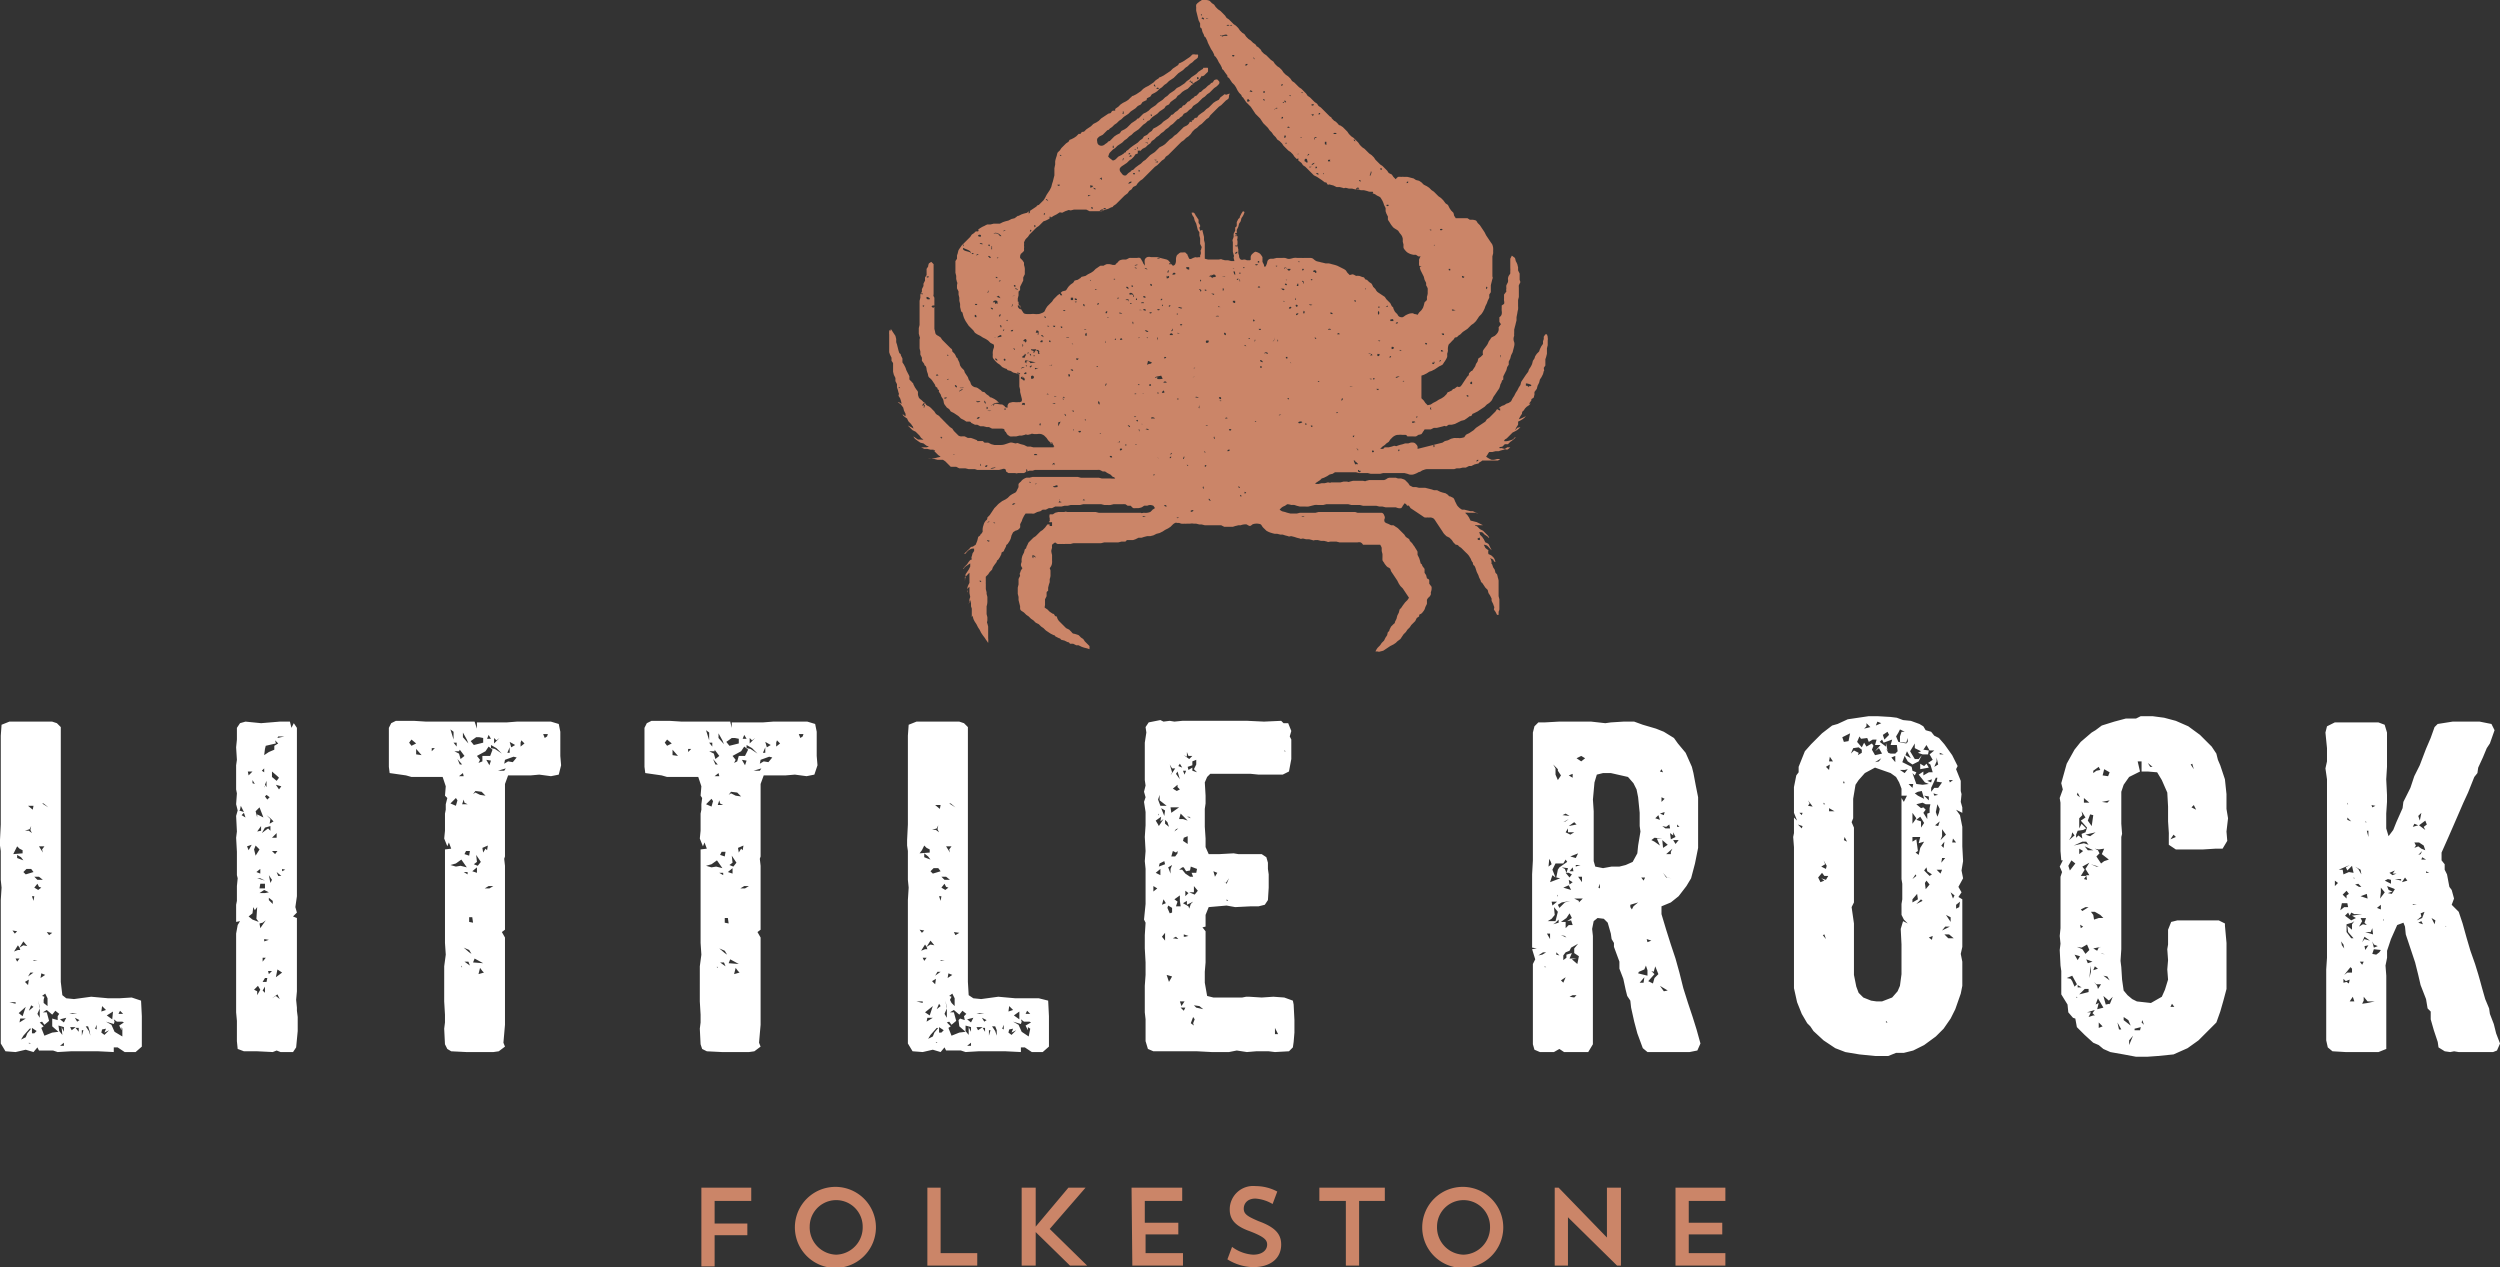 <svg xmlns="http://www.w3.org/2000/svg" viewBox="0 0 320.8 162.6"><rect x="0" y="0" width="320.8" height="162.6" fill="#333333" stroke="none"/><g data-name="Layer 2"><g data-name="Layer 1"><path d="M90 152.4h6.4v1.7h-4.7v2.9h4.2v1.5h-4.2v4H90zm17.3-.1a5.2 5.2 0 1 1-5.3 5.1 5.2 5.2 0 0 1 5.3-5.1zm0 8.7a3.5 3.5 0 0 0 3.4-3.6 3.4 3.4 0 1 0-6.8 0 3.5 3.5 0 0 0 3.4 3.6zm11.7-8.6h1.7v8.4h4.7v1.6H119zm12.1 0h1.8v5l4.2-5h2.2l-4.6 5.3 4.8 4.7h-2.2l-4.4-4.3v4.3h-1.8zm14.1 0h6.5v1.7h-4.8v2.8h4.3v1.5H147v2.4h4.8v1.6h-6.5zm15.6 10.2a6.5 6.5 0 0 1-3.3-1l.6-1.6a5 5 0 0 0 2.7 1c1.2 0 1.8-.6 1.8-1.3 0-.6-.4-1-2.2-1.7-2-.7-2.6-1.6-2.6-2.8a3 3 0 0 1 3.3-3 5.9 5.9 0 0 1 2.8.7l-.6 1.6a5 5 0 0 0-2.2-.7c-1 0-1.5.6-1.5 1.3 0 .7.5 1 1.9 1.6 2.2.8 2.9 1.7 2.9 3 0 1.8-1.4 2.9-3.6 2.9zm8.5-10.2h8.4v1.7h-3.3v8.3h-1.7v-8.3h-3.4zm18.5-.1a5.2 5.2 0 1 1-5.3 5.1 5.2 5.2 0 0 1 5.3-5.1zm0 8.7a3.5 3.5 0 0 0 3.4-3.6 3.4 3.4 0 1 0-6.8 0 3.5 3.5 0 0 0 3.4 3.6zm11.7-8.6h.5l6.2 6.4v-6.4h1.8v10h-.5l-6.3-6.2v6.2h-1.7zm15.5 0h6.4v1.7h-4.7v2.8h4.3v1.5h-4.3v2.4h4.7v1.6H215zM125.3 29.6s.1 0 0 0zm73.3 13.6l-.1-.3h-.2l-.2.3a2 2 0 0 0 0 .3 3 3 0 0 0-.1.3v.3a1.3 1.3 0 0 1-.2.3l-.2.4-.1.3-.3.3-.2.3-.1.3-.2.3-.1.4a3.5 3.5 0 0 1-.2.4l-.2.3-.1.3-.3.4-.2.3-.2.3-.2.3-.1.4-.2.3-.2.4-.2.3-.2.4-.2.3-.2.4-.3.2-.3.1-.3.2a1.6 1.6 0 0 0-.3.1l-.3.2-.1.1a.5.5 0 0 0 .2 0v.3l-.4-.2-.2.3-.3.3-.2.2-.3.3-.3.2-.2.3-.3.2-.3.2-.3.2-.3.2-.3.3-.3.2-.3.2a2.8 2.8 0 0 0-.4.2l-.2.3a1.8 1.8 0 0 1-.4.1 1 1 0 0 1-.4 0 1 1 0 0 1-.3 0h-.2l-.4.1-.4.2-.4.1-.3.2-.4.1-.4.1-.4.1-.4.1-.4.1-.4.1-.4.1-.4.1a1.5 1.5 0 0 0 0-.3.6.6 0 0 0-.2-.3.5.5 0 0 0-.3-.2 1.1 1.1 0 0 0-.4 0l-.3.1h-.4l-.3.1-.4.1-.3.1c-.1.1-.3 0-.4 0l-.3.1-.4.1h-.4c-.2 0-.2.1-.3.2h-.4l.3-.3.3-.2.2-.2.3-.2.2-.3.3-.3a1.5 1.5 0 0 1 .3-.2 1 1 0 0 1 .5-.1 1.4 1.4 0 0 1 .4 0h.4c.2 0 .2.1.3.2h.4a3.2 3.2 0 0 0 .3 0 2.6 2.6 0 0 0 .4 0 1.8 1.8 0 0 0 .3-.2 1.6 1.6 0 0 0 .4-.1 1.2 1.2 0 0 0 .2-.3 1.2 1.2 0 0 0 .2-.3h.8l.4-.2h.4l.4-.1.4-.1c.2-.1.2 0 .4 0l.3-.2h.4l.4-.1.4-.2.4-.2.4-.1.3-.2.4-.3c.2 0 .2 0 .3-.2s.2-.1.3-.2l.4-.2.3-.2.3-.2.3-.2.3-.3a3 3 0 0 0 .3-.2 2.4 2.4 0 0 0 .3-.3 2.3 2.3 0 0 0 .2-.4 2 2 0 0 1 .2-.3l.2-.3.2-.3a2.4 2.4 0 0 0 .2-.3 2.6 2.6 0 0 1 .1-.3v-.2a.2.2 0 0 0 0 .1l.2-.4c0-.2.1-.2.2-.3v-.4l.2-.4.2-.4.1-.4.2-.3v-.4l.2-.4.1-.4.2-.4.1-.4a4.4 4.4 0 0 0 .1-.4 1 1 0 0 0 0-.5 1 1 0 0 1 0-.8 2.8 2.8 0 0 1 0-.4v-.4l.1-.4a4.2 4.2 0 0 0 .1-.4l.1-.4v-.4l.1-.5a4 4 0 0 1 .1-.5 2.2 2.2 0 0 0 0-.4v-.8l.1-.4v-1.2a1.2 1.2 0 0 1 0-.3l.2-.4-.1-.3v-.8l-.2-.4v-.4l-.1-.4a3.3 3.3 0 0 0-.2-.4 3.6 3.6 0 0 0-.1-.4l-.4-.3-.2.4v1.2a2.5 2.5 0 0 1 0 .4v.3l-.2.3a1 1 0 0 0-.1.4 1.1 1.1 0 0 1 0 .4l-.2.4a1.3 1.3 0 0 0 0 .4.8.8 0 0 0 0 .4l-.3.4v.5a1.4 1.4 0 0 0 0 .3.7.7 0 0 1 0 .4l-.3.2v.3a3 3 0 0 0 0 .4 1.1 1.1 0 0 1 0 .4.6.6 0 0 1-.3.4v.6l.2.3-.3.4a1.2 1.2 0 0 1 0 .4 1 1 0 0 1-.2.4 2 2 0 0 1-.3.3l-.4.2a2 2 0 0 0-.2.3 1 1 0 0 0-.2.3 1.7 1.7 0 0 1-.2.4l-.3.4a1.8 1.8 0 0 0-.2.3 1 1 0 0 0 0 .5l-.1.1-.2.2-.3.2-.1.4-.2.3-.1.3-.2.3-.2.3h-.1l-.3.3c0 .1 0 .3-.2.4l-.2.3-.2.3-.2.3a1.8 1.8 0 0 1-.3.4.4.4 0 0 1-.4 0l-.4.3c-.2 0-.2.1-.3.2l-.4.2c-.2 0-.2.2-.3.3l-.3.3-.3.2-.4.2-.3.2-.4.2-.3.2-.4.1-.3-.3-.2-.3-.3-.3v-2.9l.3-.1.4-.2.3-.2.3-.1.4-.2.3-.2.3-.2a3.2 3.2 0 0 0 .4-.2 2.3 2.3 0 0 0 .2-.3 2 2 0 0 0 .2-.3 1.9 1.9 0 0 0 .2-.4 2 2 0 0 0 0-.4 2.3 2.3 0 0 0 .1-.4 1.7 1.7 0 0 1 0-.4 1.7 1.7 0 0 1 .1-.4l.3-.3a1.8 1.8 0 0 1 .3-.3l.2-.3c.1 0 .3 0 .4-.2l.3-.2.3-.3.3-.2.3-.2.3-.3.2-.2.3-.2.3-.3.2-.3.2-.3.3-.3.2-.3.2-.4.1-.3.2-.4.1-.3.2-.4v-.4l.2-.3v-.9l.1-.4.1-.4c.1-.2 0-.2 0-.4v-2.5l.1-.4a3 3 0 0 0 0-.3 2.5 2.5 0 0 0 0-.4 2 2 0 0 0-.1-.4 2 2 0 0 0-.2-.3l-.2-.3-.2-.3-.2-.3-.2-.4-.2-.3-.2-.3-.2-.3-.3-.3a1 1 0 0 0-.2-.3 1.6 1.6 0 0 0-.4-.1 3 3 0 0 0-.4 0 3.6 3.6 0 0 0-.3-.2h-1.5a2.3 2.3 0 0 0-.2-.3 3.4 3.4 0 0 0-.1-.4l-.3-.3-.2-.3-.2-.4-.3-.2-.3-.4-.3-.3-.3-.2-.3-.3-.3-.3-.3-.2-.3-.3-.3-.2-.4-.2-.3-.3-.3-.2-.4-.1-.3-.2-.4-.1a4 4 0 0 0-.4-.1 2.5 2.5 0 0 0-.4 0 1.8 1.8 0 0 0-.4 0 1.3 1.3 0 0 0-.4 0 1.1 1.1 0 0 0-.3.3l-.3-.3-.2-.3-.4-.2-.2-.3-.3-.3-.3-.3-.3-.2-.3-.3-.3-.3-.2-.3-.3-.3-.3-.2-.3-.3-.3-.3-.3-.2-.3-.3-.2-.3-.3-.3-.3-.3-.3-.2-.3-.3-.2-.3-.3-.3-.3-.3a3 3 0 0 1-.3-.2s-.2 0-.3-.2l-.2-.2a1 1 0 0 0-.3-.2l-.3-.3a1.7 1.7 0 0 1-.1-.2.8.8 0 0 0-.1 0l-.3-.3-.3-.3-.3-.3-.3-.3-.3-.2-.2-.3-.3-.2-.3-.3-.3-.3-.3-.2-.2-.3-.3-.3-.3-.3-.3-.2-.3-.3-.3-.3-.3-.2-.2-.3-.3-.3-.3-.2-.3-.3-.2-.3-.3-.3-.3-.2-.3-.3-.2-.3-.3-.2-.3-.3-.3-.3-.3-.2-.3-.3a1.8 1.8 0 0 1-.1-.2.7.7 0 0 0-.1-.1l-.1-.1-.2-.2a.2.2 0 0 0-.1 0l-.2-.3-.3-.2-.3-.3-.3-.2-.3-.3-.2-.3-.3-.2-.3-.3-.2-.3-.3-.3-.3-.2-.3-.3-.3-.3-.3-.2-.2-.3-.3-.3-.3-.3-.3-.2-.3-.3-.2-.3-.3-.2a2.3 2.3 0 0 0-.3-.3 1.3 1.3 0 0 0-.4-.1 1 1 0 0 0-.4-.1 1.2 1.2 0 0 0-.3.2 1.1 1.1 0 0 0-.3.2 1 1 0 0 0-.3.3 1.2 1.2 0 0 0 0 .4 2.2 2.2 0 0 0 0 .4l.1.4.1.4.1.4.2.4v.4c0 .2.2.2.2.3l.1.4.2.4c0 .2.1.2.2.3l.2.4.1.3.2.4.2.4.2.3.2.4c0 .2.1.2.2.3l.2.3.2.4.2.3.2.4c0 .2.1.2.2.3l.2.3.3.4c0 .2 0 .2.2.3l.2.3.2.3.3.3.2.3.2.4.2.3.3.3s0 .2.2.3l.2.3.2.3.3.3.3.3.2.3.2.3.2.3.3.3.3.3.2.3.2.3.3.3.3.3.2.3.3.3.2.3.3.3.2.3.3.2.3.3.2.3.3.3.3.3.3.2.3.3.2.3.3.3.2-.1v.2a.9.9 0 0 1 0 .1l.4.3.2.3.3.2.3.3.3.3.2.2.3.3.4.2.3.2.3.2.4.3c.2 0 .2 0 .3.2s.3 0 .4.1l.4.1.4.2h.4l.4.1c.2.1.2 0 .4 0l.4.1h.4l.4.1h.4l.3.1h.4l.4.1.3.1a.5.5 0 0 1 .1 0h.3a.1.1 0 0 1 0 .2l.3.1a2.9 2.9 0 0 1 .3.2 2.7 2.7 0 0 1 .4.2 2.2 2.2 0 0 1 .2.3 2.4 2.4 0 0 1 .2.4 3 3 0 0 1 .1.3l.2.4v.4l.1.3.2.4a3.8 3.8 0 0 0 0 .4 3.2 3.2 0 0 0 .2.3 3.5 3.5 0 0 0 .5.7 3.1 3.1 0 0 0 .3.2 3.1 3.1 0 0 1 .3.2 2.2 2.2 0 0 1 .2.3 2 2 0 0 1 .3.4 2.1 2.1 0 0 1 .1.3 3.5 3.5 0 0 1 0 .4l.1.4a2.3 2.3 0 0 0 0 .4 1 1 0 0 0 .2.3 1.3 1.3 0 0 0 .3.3 2 2 0 0 0 .4.2 3 3 0 0 0 .4.1h.3l.3.2h.3a1.5 1.5 0 0 0-.2.4 1.3 1.3 0 0 0 0 .3 1.5 1.5 0 0 0 0 .4v.1a1.3 1.3 0 0 1 .3.1.2.2 0 0 1-.2 0v.2l.1.3.2.4.2.4.1.4.2.4a3 3 0 0 1 0 .3 2.9 2.9 0 0 1 .2.4 2.9 2.9 0 0 1 0 .4 2.7 2.7 0 0 1 0 .3 3 3 0 0 1-.1.4 3.4 3.4 0 0 1 0 .4l-.3.3-.1.4-.1.3-.2.3-.3.3-.2.3a1 1 0 0 0-.4-.1 1.5 1.5 0 0 0-.2-.1h-.1a1.4 1.4 0 0 0-.5.1 3.3 3.3 0 0 0-.4.2 1.3 1.3 0 0 1-.3.2.7.7 0 0 1-.5-.1 1 1 0 0 1-.2-.3 2.8 2.8 0 0 1-.3-.3 4 4 0 0 1-.2-.4c0-.2-.1-.2-.2-.3l-.2-.4-.2-.2-.3-.3-.2-.3-.3-.2-.3-.2-.3-.2a1 1 0 0 1-.3-.4l-.3-.3a3.2 3.2 0 0 0-.2-.4 3.7 3.7 0 0 0-.3-.2l-.3-.3c-.1 0-.2 0-.3-.2s-.3-.1-.4-.2a4 4 0 0 0-.3-.1 3.2 3.2 0 0 0-.4 0 2.5 2.5 0 0 0-.4-.2 1.8 1.8 0 0 0-.4.1l-.3-.3-.2-.3a1.5 1.5 0 0 0-.3-.2l-.4-.2-.4-.2-.3-.1-.4-.1a2.7 2.7 0 0 0-.4-.1h-.4l-.4-.1a3.7 3.7 0 0 1-.4-.1 2.2 2.2 0 0 1-.4-.1 1.9 1.9 0 0 1-.4-.3.7.7 0 0 0-.3-.1h-.9a1.1 1.1 0 0 1-.2 0h-.1a.7.7 0 0 0-.1 0h-.4a1.9 1.9 0 0 0-.5 0l-.4.1a.9.9 0 0 1-.4 0 2 2 0 0 0-.3-.1 2.2 2.2 0 0 0-.4 0 3.4 3.4 0 0 0-.4 0h-.3l-.4.1h-.3a.5.5 0 0 0-.4.2.7.7 0 0 0-.1.3 2.4 2.4 0 0 1-.2.5h-.2V34l-.2-.4V33a1.5 1.5 0 0 0-.2-.3.5.5 0 0 0-.2-.2 1.4 1.4 0 0 0-.5-.2.7.7 0 0 0-.3.2.7.7 0 0 0-.3.4 1.4 1.4 0 0 0 0 .4l-.1.1h-.4a.8.8 0 0 0-.4-.1.5.5 0 0 1-.4 0 .6.6 0 0 1-.2-.5l-.1-.3V32l-.1-.4c-.1 0 0-.2 0-.4V31c0-.1-.1-.3 0-.4v-.3h-.4s.3-.2.3 0a1.2 1.2 0 0 0 0-.2c-.1 0-.2 0-.2-.2h.2v-.4l.2-.4.1-.4.2-.3.1-.4.2-.3a2.6 2.6 0 0 0 .2-.5l-.2-.1-.2.3-.2.4c0 .2-.1.2-.2.3l-.2.4v.4c0 .2-.1.2-.2.3v.4l-.2.4v.4l-.1.3c-.1.1 0 .3 0 .4v1.2l.1.4c.1.2 0 .2 0 .4l.1.4h-.4l-.4-.1h-.4l-.4-.1c-.1-.1-.3 0-.4 0H155l-.4-.1v-2l-.1-.4v-.4l-.1-.4-.1-.4a1.2 1.2 0 0 0 0-.1l-.3.1-.1-.4.1-.1a1.3 1.3 0 0 1 0-.2l-.2-.3v-.4l-.2-.3-.2-.3a.7.7 0 0 0-.2-.3.5.5 0 0 0-.3 0l.1.3.2.3.1.4.2.4.1.4.1.4.2.3v.4l.1.4v.7l.2.4-.1.4c-.1 0 0 .2 0 .4a1.2 1.2 0 0 1-.1.3v.2h-.2a.7.7 0 0 1-.4 0 2.4 2.4 0 0 0-.5.2.3.3 0 0 1-.3 0l-.1-.2a.6.6 0 0 0-.1-.2.4.4 0 0 1 0-.1l-.3-.3a.7.7 0 0 0-.3 0 1.7 1.7 0 0 0-.3 0 .7.7 0 0 0-.3.2.6.6 0 0 0-.2.2 1.3 1.3 0 0 0-.1.4v.3a1.1 1.1 0 0 1-.1.4.4.4 0 0 1-.3.2 5.9 5.9 0 0 1-.5-.6.9.9 0 0 0-.3-.2l-.4-.1-.4-.1-.4-.1h-.8a.8.8 0 0 0-.5 0 .6.6 0 0 0-.3.3 1.3 1.3 0 0 0 0 .5v.3a2 2 0 0 0-.2-.3 1.5 1.5 0 0 0-.2-.4 1 1 0 0 0-.2-.3.8.8 0 0 0-.4 0h-.7a1.7 1.7 0 0 0-.3 0 2.4 2.4 0 0 1-.4.2h-.4a2 2 0 0 0-.4.1 1 1 0 0 0-.3.3 1 1 0 0 0-.3.3 2.8 2.8 0 0 0-.3 0 3.3 3.3 0 0 0-.4-.1 3 3 0 0 0-.4 0 3 3 0 0 0-.4.2 3.3 3.3 0 0 0-.4 0 3.6 3.6 0 0 0-.3.2l-.3.2-.3.3-.3.2-.4.2-.3.2-.4.1c-.2 0-.2.2-.3.2l-.3.2-.4.1-.2.3a3.3 3.3 0 0 0-.3.2 3 3 0 0 0-.3.3 3 3 0 0 0-.2.3.5.5 0 0 1-.2.2 3 3 0 0 0-.4.1 1.5 1.5 0 0 0-.2.2.5.5 0 0 1 .2.3h-.2a.4.4 0 0 1-.1-.2 2.7 2.7 0 0 0-.3.2l-.3.3-.2.2-.2.3-.3.3-.3.3-.2.3a3 3 0 0 1-.2.4 1.2 1.2 0 0 1-.4.2 1 1 0 0 1-.4.1 2.5 2.5 0 0 1-.4 0 1.8 1.8 0 0 0-.5 0 4.5 4.5 0 0 1-.4 0c-.2 0-.5 0-.6-.2l-.2-.3a3 3 0 0 1-.2-.4 1.3 1.3 0 0 1-.2-.4v-.3a.1.1 0 0 1-.1 0v-.4l.1-.4v-.4c0-.2.2-.2.2-.3v-.4l.2-.4.2-.4v-.4l.2-.4a3.9 3.9 0 0 0 0-.4 2.8 2.8 0 0 0 0-.4 2.7 2.7 0 0 0-.1-.4v-.3l-.2-.3-.3-.3v-.3c.1-.1 0-.2.2-.3l.3-.3a1.5 1.5 0 0 0 0-.3 1.3 1.3 0 0 0 0-.4 1.6 1.6 0 0 0 0-.4 4 4 0 0 1 .2-.4 4 4 0 0 1 .3-.3l.2-.3.3-.3.3-.3.3-.3.3-.2.3-.3.3-.3.3-.1.4-.2.2-.2h-.2c-.1 0 .2-.2.3 0l.3-.2.4-.2.3-.2c.1-.1.3 0 .4 0l.4-.2.3-.1c.1-.1.3 0 .4 0l.4-.1h1.6l.4.2h.4a3.6 3.6 0 0 0 .4 0 3.4 3.4 0 0 0 .4 0 3.7 3.7 0 0 0 .4 0 3.8 3.8 0 0 0 .4-.2 4 4 0 0 0 .4-.1l.4-.2c.2 0 .2-.1.3-.2l.3-.2.3-.3.3-.3.3-.3.2-.2.4-.3.2-.3.3-.2.2-.3.4-.2.2-.3.3-.3.3-.2.3-.3.2-.2.3-.3.3-.3.2-.2.3-.3.3-.2.3-.3.3-.3.3-.2.2-.3.3-.2.3-.3.3-.3.3-.3.2-.2.3-.3.3-.3.3-.2.3-.3.3-.2.3-.3.2-.3.3-.3.3-.2.3-.3.3-.2.3-.3.3-.3.3-.2.2-.3.3-.3.3-.3.2-.2.3-.3.3-.2.3-.3.3-.3.3-.2a.6.6 0 0 0 .1-.4l.1-.3-.3.1c-.1.1-.3 0-.4 0l-.1.1-.4.3-.2.3-.4.2-.3.2-.3.3-.3.3-.3.2-.3.3-.3.2-.4.3-.2.3c-.1 0-.3 0-.4.2s-.2.1-.3.2c.1.2 0 .2-.2.1l-.1.2a1 1 0 0 1-.3.3l-.4.2-.3.3-.3.3-.3.3-.3.2-.3.3-.3.2-.3.3-.3.3-.3.2-.4.2-.3.3-.3.3-.3.2-.3.2-.3.3-.3.3-.3.2-.3.3-.3.2-.4.3-.3.3s-.2 0-.3.2l-.3.2-.3.3a.5.5 0 0 1-.3 0 .7.7 0 0 1-.3-.3.7.7 0 0 1-.2-.3.5.5 0 0 1 0-.3 1 1 0 0 1 .3-.3l.3-.2.3-.2.3-.3.3-.2.3-.3.2-.3a2.9 2.9 0 0 1 .3-.1v-.4a.3.3 0 0 0 .3 0 .7.7 0 0 1 0 .1l.3-.3.4-.2.3-.3.3-.2.2-.3.3-.2.3-.3.3-.2.3-.3.3-.2.3-.3.3-.2.3-.3.3-.2.3-.3.3-.3s.2 0 .3-.2l.3-.2.2-.3.4-.2.3-.3.3-.2.2-.3.3-.2.3-.2.3-.3.3-.3.3-.2.3-.3.3-.2.3-.3.3-.3.3-.2a2.5 2.5 0 0 0 .3-.3.3.3 0 0 0 0-.4l-.2-.2a.6.6 0 0 0-.4.1l-.2.3s-.2 0-.3.2l-.3.2-.3.3-.3.2-.3.3s-.2 0-.3.2l-.3.3s-.2 0-.3.2l-.3.2-.3.3s-.2 0-.3.2l-.3.3c-.1 0-.2 0-.3.2s-.2.1-.3.2l-.3.3-.3.2-.3.3c-.1 0-.2 0-.3.2l-.3.3-.3.2-.3.2-.3.3-.3.2-.3.2-.4.2-.2.3-.3.2-.3.3-.4.2-.2.3-.3.2-.3.3-.3.2-.3.2-.4.3-.2.2-.3.2v.3a.3.3 0 0 0-.1-.2l-.2.2-.3.2-.4.2-.3.3a.7.7 0 0 1-.4.2l-.4-.3-.2-.2.1-.3a.7.7 0 0 1 .2-.3l.3-.3.3-.2.3-.3.3-.2.3-.2.3-.3.3-.2.3-.3.3-.2.3-.3.3-.2.3-.2.3-.3.3-.3.3-.2.3-.3s.2 0 .3-.2l.3-.3.3-.2.3-.2.3-.3.3-.2.3-.2.2-.3.4-.2.2-.3.4-.3.3-.2.2-.3.3-.2.3-.3.3-.2.4-.2.3-.3.2-.2.2-.1a.6.6 0 0 0-.3-.2c0-.2.2 0 .2-.1 0 0 0 .2.2.2.1-.2.3-.2.4-.3l.3-.2.2-.3.1-.2v.1a1.3 1.3 0 0 0 .3-.1l.3-.3a1 1 0 0 0 .2-.2 1.9 1.9 0 0 0 0-.5 3.4 3.4 0 0 0-.4 0h-.2c0 .2-.2.2-.3.3l-.3.2-.3.3-.3.2-.3.2-.3.3-.3.2-.3.3-.3.2-.3.2-.4.2-.3.3-.3.2-.3.2-.3.3-.3.2-.3.3-.3.2-.3.2-.3.3-.3.2-.3.2-.3.3-.3.2a1.4 1.4 0 0 1-.2.1 1.9 1.9 0 0 0-.2.1l-.3.3-.3.3c-.2 0-.2.1-.3.2l-.3.2-.3.2-.3.3-.3.3-.3.2-.4.2-.2.3-.4.2-.3.2-.3.3-.3.3s-.2 0-.3.2l-.3.2a.7.7 0 0 1-.4.2.6.6 0 0 1-.4-.1.5.5 0 0 1-.2-.4.8.8 0 0 1 0-.4 1.2 1.2 0 0 1 .3-.3l.4-.2.3-.3.3-.3s.2 0 .3-.2l.3-.2.3-.3.3-.2.3-.3.3-.2.3-.3.3-.2.3-.2.3-.3.3-.2.3-.2.3-.3.4-.2.2-.3.4-.2c.2 0 .1-.2.2-.3l.4-.2.2-.3.4-.2.3-.2.3-.3.3-.2.3-.3.3-.2.3-.3.3-.2.3-.2.3-.3.3-.3.3-.2.3-.2.3-.3.3-.2.3-.3.3-.2.3-.3a1.6 1.6 0 0 0 .4-.3c0-.1.1-.3 0-.4h-.3a.8.8 0 0 0-.4 0l-.3.3-.3.2-.3.2-.3.2-.4.2c-.2 0-.1.2-.3.3l-.3.2-.3.2-.3.3-.3.2-.3.2-.3.2-.4.2c-.2 0-.2.2-.3.2l-.3.2-.3.3-.3.2-.3.2-.4.2-.3.2-.3.3-.3.2-.3.2-.4.2c-.2 0-.2.2-.3.2l-.3.3-.3.2-.4.2-.3.2-.3.3-.3.2a.7.7 0 0 0-.1.1v.2a.5.5 0 0 1-.1 0c-.2 0-.3 0-.4.2s-.2.1-.4.2l-.3.2-.3.2-.3.2-.3.3-.3.2-.4.2-.3.3-.3.2-.3.2-.3.3c-.1 0-.3 0-.4.2s-.2 0-.3.1l-.3.3-.3.2-.4.2c-.2 0-.2.2-.3.3l-.3.2-.3.3-.3.3-.2.3a3.7 3.7 0 0 0-.3.3 3.6 3.6 0 0 0-.1.4 3.4 3.4 0 0 0-.1.3 3.8 3.8 0 0 0-.1.4v.4l-.1.5v.9l-.1.4-.1.4-.1.3-.1.4-.2.4-.2.3-.2.3-.2.4-.2.3-.3.3-.3.3s-.2 0-.3.2l-.3.2-.3.2-.3.2c.2 0 0 .3-.1.3v-.3l-.2.2-.4.1-.3.1-.4.2h-.1l-.4.3-.4.1-.4.2-.4.1-.3.1-.4.2h-.8l-.4.1h-.4a2.5 2.5 0 0 0-.4.2 2.1 2.1 0 0 0-.4.2 3 3 0 0 0-.3.2h-.1a.2.2 0 0 1 0 .3 1 1 0 0 0-.3 0 2.4 2.4 0 0 0-.2.2l-.3.2-.2.3-.3.3-.3.3-.2.2-.3.3-.2.3a3.5 3.5 0 0 0-.2.3 2.8 2.8 0 0 0-.1.4 2.6 2.6 0 0 0-.1.3v.4l-.2.3V35l.1.4v.4l.1.4c.1.1 0 .3 0 .4v.4l.2.4v.4l.1.4v.4l.1.4v.4l.1.4c0 .2.1.2.2.3l.1.4.1.3.2.4.2.3.2.3.3.3.3.3.2.3.3.2.4.2.3.2.4.2.3.2.3.3.4.2a.6.6 0 0 1 0 .5 2 2 0 0 0-.1.4 1.6 1.6 0 0 0 0 .4 1.6 1.6 0 0 0 0 .4 2 2 0 0 0 .3.4 2.7 2.7 0 0 0 .3.3l.3.2.3.3.4.2c.2 0 .2.1.3.2l.4.1.3.2.4.1.5.2h-.1v1.5l.1.4v.3l.1.4.1.4a.6.6 0 0 1 0 .4.5.5 0 0 1-.4.1 2 2 0 0 1-.5 0 2.1 2.1 0 0 0-.3 0l-.4.1a.7.7 0 0 0-.2.3 1 1 0 0 0 0 .3c-.2 0-.3 0-.4-.2l-.3-.2h-.1c-.5 0-.9-.3-1 .2-.1 0 0-.1 0-.2-.2 0-.2.1-.3.2 0-.2.6-.5 1-.4l-.3-.3-.3-.2-.4-.2c-.2 0-.2-.1-.3-.2l-.3-.2-.3-.3c-.1 0-.3 0-.4-.2l-.3-.2a.8.8 0 0 0-.4-.2.6.6 0 0 1-.3-.1.7.7 0 0 1-.3-.3 3.2 3.2 0 0 1-.1-.3l-.2-.3-.1-.3-.2-.3-.2-.3a2.7 2.7 0 0 0-.1-.3l-.3-.3a2.4 2.4 0 0 1-.2-.3l-.1-.4-.2-.4c0-.2-.2-.2-.2-.3a2.3 2.3 0 0 0-.2-.4l-.3-.3c0-.1 0-.3-.2-.4l-.2-.2-.3-.3-.3-.3-.3-.3-.2-.3-.3-.2a1 1 0 0 1-.3-.2.6.6 0 0 1-.1-.3l-.1-.4v-2.8a.1.1 0 0 0-.1.1c-.2 0-.2-.2-.3-.2l.2-.1h.2a2.6 2.6 0 0 0 0-.2v-.8s-.2-.3-.1-.4v-3.9l-.3-.3-.3.2a1.1 1.1 0 0 0-.1.4l-.2.3v.8l-.2.3v.4l-.2.4v.3l-.2.4v.3l-.2.4v.4l-.1.4v3.1l-.1.4v.7l.1.4c.1.1 0 .3 0 .4v1.1l.1.4v.4l.2.4v.4l.3.4c0 .2.1.2.2.3a1.1 1.1 0 0 1 .1.4 2 2 0 0 0 .1.4 1.3 1.3 0 0 1 .1.4.5.5 0 0 0 .2.3 1.8 1.8 0 0 1 .3.3l.2.3.2.3c0 .1 0 .2.2.3s0 .2.2.3 0 .2.1.3l.2.3.1.3.2.3a2 2 0 0 1 .1.4.8.8 0 0 0 .1.3l.3.4.3.2.2.3.4.2.3.2.3.2.3.3.4.2.3.2h.4c.2 0 .2.2.3.2l.4.2h.3l.4.2h.4l.4.1h.3l.4.2h1.2c.1 0 .4 0 .4.2s.2.2.2.3a1.5 1.5 0 0 0 .2.3l.3.2a1.6 1.6 0 0 0 .4 0h.4l.4-.1h.3l.4-.1c.1-.1.3 0 .4 0l.4-.1c.1-.1.3 0 .4 0h.4a1.3 1.3 0 0 1 .5 0 1.4 1.4 0 0 1 .4.2l.3.3.2.3.3.3.3.2.2.3h-.1a.2.2 0 0 1 0 .1h-2.6l-.4-.1a1.7 1.7 0 0 1-.4 0l-.4-.2-.4-.1-.3-.1c-.1-.1-.3 0-.4 0l-.4-.1a.9.9 0 0 0-.3 0l-.3.1-.3.1a1.7 1.7 0 0 1-.6.1 3.7 3.7 0 0 1-.4 0h-.4l-.4-.1-.4-.2h-.4c-.2 0-.2-.2-.3-.2h-.7a.3.3 0 0 1 0-.1l-.5-.2-.3-.1h-.4l-.4-.2a2.1 2.1 0 0 0-.4 0 .7.7 0 0 1-.4-.1l-.3-.3-.3-.3-.2-.3-.3-.2-.3-.3a4.1 4.1 0 0 1-.3-.3l-.3-.3a3.4 3.4 0 0 0-.3-.3 1.5 1.5 0 0 0-.3-.3 1 1 0 0 1-.3-.2 2.3 2.3 0 0 1-.2-.3l-.3-.3a1.6 1.6 0 0 0-.2-.2 1.1 1.1 0 0 0-.3-.2.8.8 0 0 1-.3-.2l-.1-.2c-.1.1-.2.3 0 .3l-.1.3c-.2 0 0-.2 0-.2l-.1-.1a.1.1 0 0 0-.1.1c-.1 0 0-.4.3-.4l-.2-.1a2 2 0 0 0-.3-.3.9.9 0 0 1-.3-.3l-.1-.3a2 2 0 0 1 0-.4 1.3 1.3 0 0 0-.2-.3l-.2-.3-.2-.4c0-.2-.2-.2-.2-.3a4 4 0 0 1-.3-.3 2.3 2.3 0 0 1 0-.4 3.8 3.8 0 0 0-.2-.4l-.2-.4-.1-.3-.2-.4-.2-.3V46l-.2-.4c0-.2-.1-.2-.2-.3l-.1-.3-.1-.4-.1-.4a3.4 3.4 0 0 1-.1-.3v-.4l-.1-.4-.2-.3-.2-.3-.1-.2h-.2l.2.1h-.3v.2a1.2 1.2 0 0 0 0 .3v2.3l.1.3.2.4v.4a3.3 3.3 0 0 1 .2.3v1.1l.1.4.2.4v.4l.2.4v.4l.1.3.1.4c.1.1 0 .3 0 .4l.2.3.1.3.1.4c-.2 0-.2-.2-.5-.2l.4.3.3.4.1.4.2.4v.3c-.2 0-.1-.2-.4-.2a1.8 1.8 0 0 0 .3.3 3.3 3.3 0 0 0 .3.2 2 2 0 0 0 .2.4l.3.3.2.3c.1 0 0 .2.2.3a1.8 1.8 0 0 1-.4-.2l-.4-.2a2.6 2.6 0 0 0 .3.3 4 4 0 0 0 .3.3l.4.2.2.2.3.3.2.3.3.2a1.2 1.2 0 0 1-.4 0 2.1 2.1 0 0 1-.3 0 2.5 2.5 0 0 1-.3-.2l-.3-.2a1.5 1.5 0 0 0 .2.3l.4.3.3.2.4.1.4.3.3.1a1.3 1.3 0 0 1-.3.1 1.8 1.8 0 0 1-.3 0 2.1 2.1 0 0 1-.4 0h-.3a1.7 1.7 0 0 0 .3 0l.4.2h.4l.4.1h.4v.1a.2.2 0 0 1 .2 0l-.1.1.3.3.2.2.3.2a2 2 0 0 1-.4.1 2.6 2.6 0 0 1-.4.1 3.2 3.2 0 0 1-.4 0h-.4a1.3 1.3 0 0 0 .4 0 3.8 3.8 0 0 0 .4.1l.4.1h.7l.3.2.3.3.4.4h.7l.4.2h.8l.4.1h.8l.3.1h2.8l.4-.1a.5.5 0 0 1 .4 0 .6.6 0 0 1 .1.3l.3.2h.8c.1 0 .3.1.4 0a4 4 0 0 0 .4 0 3.2 3.2 0 0 0 .4 0 1 1 0 0 0 .3-.2.8.8 0 0 1 0-.3.2.2 0 0 1 .1.3l.3-.1a3.4 3.4 0 0 1 .4 0l.3-.1h8a2.4 2.4 0 0 1 .3 0 2.6 2.6 0 0 1 .4.2 3.3 3.3 0 0 1 .3 0l.3.2.4.2.3.3s.2 0 .3.2a3 3 0 0 1-.6 0h-1.1l-.4-.1h-2.3l-.4-.1h-5.8l-.4.1a3.6 3.6 0 0 0-.4 0 1.7 1.7 0 0 0-.4.2 1.1 1.1 0 0 0-.3.3 1.4 1.4 0 0 0-.3.3 3 3 0 0 0 0 .4l-.2.4a.7.7 0 0 1-.2.3l-.4.2-.3.2-.3.3-.3.2-.4.2-.4.3a2.4 2.4 0 0 0-.3.3l-.3.3-.2.3-.2.3-.2.3-.3.3c0 .1 0 .3-.2.4a3.8 3.8 0 0 0-.2.3 3 3 0 0 0-.1.3 2.2 2.2 0 0 0-.1.4 2 2 0 0 0 0 .4.9.9 0 0 1-.3.4c0 .2-.3.2-.3.4l-.1.4-.2.5-.3.2c-.1.1-.3 0-.4.2l-.2.2a3.8 3.8 0 0 0-.3.3 1.2 1.2 0 0 0-.3.3c.2-.1.2 0 .3-.2a2.5 2.5 0 0 1 .3-.3 2.5 2.5 0 0 1 .4-.2 2.3 2.3 0 0 1 .3 0v.3l-.2.3-.1.4c-.1.1 0 .3 0 .4-.2 0-.3.2-.4.3l-.2.3-.3.3a1.5 1.5 0 0 0-.2.3c.2 0 0-.1.3-.3a2.3 2.3 0 0 1 .3-.2 1.6 1.6 0 0 1 .3-.2v.4l-.2.4-.2.3-.2.3a3.6 3.6 0 0 0 0 .4 1.5 1.5 0 0 0-.1.4c.1-.2 0-.2 0-.4a3.2 3.2 0 0 1 .3-.3 1.6 1.6 0 0 1 .3-.3v1.3a3.9 3.9 0 0 0-.2.4 2.7 2.7 0 0 0-.1.4 4.1 4.1 0 0 0 0 .4c.1 0 0-.2 0-.4a1.6 1.6 0 0 1 .3-.3v.8l.1.5-.1.3a2.8 2.8 0 0 0 0 .3 1.8 1.8 0 0 0-.1.3l.1-.2.1-.3.1.4v.4l.1.3v1.1l.1-.2.1.4a3 3 0 0 0 .2.4l.2.3.2.4.2.3.2.4.2.3.3.4a2 2 0 0 0 .2.3l.2.3a2.4 2.4 0 0 0 0-.6v-1.5l-.1-.4c-.1-.1 0-.3 0-.4v-.4l-.1-.4v-1a2 2 0 0 0 .1-.6v-.6l-.1-.4V76l-.1-.4V75a3.8 3.8 0 0 1 0-.4 1.6 1.6 0 0 1 0-.3 1.2 1.2 0 0 1 0-.3l.3-.3.2-.3.3-.3.1-.3.2-.3.3-.4c0-.2.1-.2.2-.3l.2-.3.2-.4c0-.2 0-.2.2-.3s.1-.2.2-.3l.2-.4c0-.2.1-.2.2-.3l.2-.3a2.5 2.5 0 0 0 .2-.4l.1-.4.2-.4.3-.2a1.4 1.4 0 0 0 .3-.1 1.1 1.1 0 0 0 .3-.3 1.4 1.4 0 0 0 0-.4 3 3 0 0 1 .2-.4l.1-.3.2-.4.2-.3h.8a.9.9 0 0 0 .3 0l.4-.2.4-.1.3-.2h.4l.4-.2h.4l.4-.2h.8l.4-.1h.4l.4-.1h1.2l.4-.1h2.3l.4.1h.4a2.7 2.7 0 0 0 .4 0l.4-.1h1.1a3.6 3.6 0 0 1 .4 0 3.8 3.8 0 0 1 .3.2 3.6 3.6 0 0 1 .4 0 2.4 2.4 0 0 0 .3.3 1.8 1.8 0 0 0 .4 0 1.6 1.6 0 0 0 .3 0 1.9 1.9 0 0 0 .4-.1 2.1 2.1 0 0 0 .3-.2 1.2 1.2 0 0 1 .4 0 1 1 0 0 1 .4-.1 1.2 1.2 0 0 1 .4.1 1.8 1.8 0 0 1 .2.3 2.6 2.6 0 0 1-.3.2 2.2 2.2 0 0 1-.3.3 1.9 1.9 0 0 1-.4.1 1.8 1.8 0 0 1-.4 0c-.2 0-.3.1-.4 0H141l-.4-.1H137c-.1 0-.3-.1-.4 0h-.8l-.4.1-.3.2h-.4a.8.8 0 0 0 0 .5v.3a.1.1 0 0 1 0 .1.1.1 0 0 1-.1 0v.1a1.4 1.4 0 0 0 .4 0v.5h-.3a.3.3 0 0 1 0-.2 1.2 1.2 0 0 0-.3 0l-.3.4-.3.3-.3.2-.3.3-.3.3-.3.2-.3.3-.3.3a.7.7 0 0 0-.1.2l-.2.4c0 .2-.1.2-.2.3l-.1.4-.2.4a2.6 2.6 0 0 0-.1.4 2 2 0 0 0 0 .4 1.4 1.4 0 0 0-.1.4.8.8 0 0 0 .2.4l-.2.3-.1.3c-.1.1 0 .3 0 .4a3.9 3.9 0 0 0-.2.4v.7l-.1.4v.8l.1.4v.4l.1.4.1.4v.3a.4.4 0 0 0 .2.3l.3.2.3.3.3.2.3.3.3.2.3.3.4.2.3.3.3.2.3.3.3.2.3.2.4.2c.2 0 .2.2.3.2l.4.2c.2 0 .2.2.3.2l.4.1.4.2c.2 0 .2.1.3.2h.4l.4.2h.3l.4.2.3.1.4.1.3.1v-.4l-.3-.3-.3-.3-.2-.3a7 7 0 0 0-.3-.2 3 3 0 0 0-.3-.3 2.2 2.2 0 0 0-.3-.1 1.8 1.8 0 0 0-.4-.1.6.6 0 0 1-.2-.2l-.3-.3-.4-.2-.3-.3-.3-.3-.3-.3a1.6 1.6 0 0 1-.2-.3l-.1-.3c-.1 0-.2 0-.3-.2s-.2-.1-.3-.2l-.3-.2-.3-.3-.3-.2c-.1 0 0-.3 0-.4v-.7l.2-.4v-.4c0-.2.1-.2.2-.3v-.4l.1-.4.1-.3v-.4a1.6 1.6 0 0 0 .1-.4v-.7l-.1-.3a1.2 1.2 0 0 0 .2-.3 1 1 0 0 0 .1-.4 1.6 1.6 0 0 0 0-.3v-.7a2.3 2.3 0 0 1-.1-.5 1.9 1.9 0 0 1 .1-.4 2 2 0 0 1 0-.4 2.6 2.6 0 0 1 .4-.3 1.3 1.3 0 0 0 .3.2 1.2 1.2 0 0 0 .3 0 1.8 1.8 0 0 0 .3 0 3.5 3.5 0 0 0 .4 0h.7a2 2 0 0 1 .4-.1h3.5l.4-.1h1.8l.4-.1h.4c.2 0 .2-.1.3-.2h.8l.3-.1.4-.2h.4l.3-.1.4-.1h.4l.4-.1.4-.2.4-.1.4-.2.3-.2.4-.2.3-.2.3-.3c.1-.1.4-.3.5-.2a2.3 2.3 0 0 0 .3 0 2.4 2.4 0 0 0 .3.1 2.6 2.6 0 0 0 .4 0 3.2 3.2 0 0 0 .3 0h.4a1.2 1.2 0 0 1 .5 0h.3l.4.1h.3l.4.1h2.1l.4.2h1.1l.3-.1a3.2 3.2 0 0 0 .4-.1h.3a2 2 0 0 1 .4-.1 1.4 1.4 0 0 1 .4 0 1 1 0 0 0 .4.2 1 1 0 0 0 .3-.2 1.1 1.1 0 0 1 .4-.1.8.8 0 0 1 .3 0 1 1 0 0 1 .4.1 1.9 1.9 0 0 1 .2.3 2.9 2.9 0 0 0 .3.3 2.6 2.6 0 0 0 .2.2 2.6 2.6 0 0 0 .4.2 3 3 0 0 0 .3.1 3.2 3.2 0 0 0 .4.1h.3l.4.1h.3l.3.1.4.1c.1.1.2 0 .4 0l.4.1.3.1.4.1c.1.1.3 0 .4 0l.4.1h.4l.4.1c.2.1.2 0 .4 0h.3l.4.1h.4l.4.1c.1.1.3 0 .4 0h.8l.4.1h2.3a.9.9 0 0 1 .4 0 .7.7 0 0 1 .3.3h2.2a1.4 1.4 0 0 1 .2.4v.4l.1.4v.4a3.4 3.4 0 0 0 0 .4 1.5 1.5 0 0 0 .2.3 1 1 0 0 0 .2.3 1.1 1.1 0 0 0 .3.3.6.6 0 0 1 .3.2l.1.3.2.3.2.3.2.3.2.3.2.4.2.3.3.3.2.3.2.3.2.3.2.3-.2.3-.3.3-.3.4-.2.3-.2.2-.1.4-.2.4-.1.4-.2.4c0 .2-.1.2-.2.3l-.3.3-.2.4s0 .2-.2.3a3.4 3.4 0 0 0-.1.4 3.7 3.7 0 0 1-.2.3l-.2.4-.3.3-.2.3-.3.3a2 2 0 0 0-.3.5h.3a.4.4 0 0 0 .3 0l.4-.1.3-.2.3-.2.3-.2.4-.2.3-.2a3.3 3.3 0 0 0 .2-.2l.4-.3.2-.3.2-.3.3-.3.2-.3.3-.3.2-.3.2-.2.3-.3.2-.4.3-.2c0-.1 0-.3.2-.3a1.1 1.1 0 0 0 .3-.3 1.3 1.3 0 0 0 .2-.3 2.5 2.5 0 0 0 .1-.3l.2-.4a4.2 4.2 0 0 0 0-.5.8.8 0 0 1 .3-.4 1.3 1.3 0 0 0 .2-.3 1 1 0 0 0 0-.3 1.2 1.2 0 0 0 .1-.4 1.8 1.8 0 0 0 0-.3l-.3-.4v-.4c0-.2-.2-.2-.3-.3l-.1-.4-.2-.3V73l-.3-.4c0-.2-.1-.2-.2-.3l-.1-.4-.1-.3-.2-.4v-.4a4.2 4.2 0 0 0-.3-.5 1.3 1.3 0 0 0-.2-.3l-.2-.3-.3-.3s0-.2-.2-.3l-.3-.2-.2-.3-.3-.3-.2-.2-.3-.3a2 2 0 0 0-.3-.2 3 3 0 0 0-.3-.2h-.3l-.4-.2a1 1 0 0 1-.4-.2.5.5 0 0 1 0-.5.6.6 0 0 0-.1-.4.4.4 0 0 0-.3-.3h-3.1l-.3-.1h-4.7l-.4.1h-2l-.4.1h-.8l-.4-.1a3.8 3.8 0 0 1-.3-.1 3.8 3.8 0 0 1-.4-.1 3.3 3.3 0 0 1-.3-.2 2.6 2.6 0 0 1 .3-.3 1.6 1.6 0 0 1 .4-.2 1.5 1.5 0 0 1 .3-.2 2 2 0 0 1 .5.1 2.6 2.6 0 0 1 .4 0l.3.1.4.1h.7a2.3 2.3 0 0 0 .4 0l.4-.1.4-.1a1.7 1.7 0 0 1 .4 0h.7l.4-.1h2.8l.4.1h1.1l.4.1h1.7l.4.1h.4l.4.1h1.3l.3.1a1 1 0 0 0 .4 0 .7.7 0 0 0 .2-.3 1 1 0 0 0 .2-.3s.2 0 .3.2.2 0 .3.1l.2.3.3.2.3.2.3.2.3.2.3.2a3.7 3.7 0 0 0 .3.2 2.1 2.1 0 0 0 .4 0 .9.9 0 0 0 .3 0 .9.9 0 0 1 .4.1.6.6 0 0 1 .2.2 3.1 3.1 0 0 1 .2.3l.2.3.2.3.2.3.2.3a2.8 2.8 0 0 0 .2.3l.3.3.4.2.3.3.2.3.3.3c.1 0 .3 0 .4.2l.3.2.3.3.3.3a3 3 0 0 1 .3.3 1.4 1.4 0 0 1 .2.3 1.2 1.2 0 0 1 .2.4 1.1 1.1 0 0 0 .2.3c0 .1 0 .3.2.4a2 2 0 0 1 .2.5l.1.3.2.4.1.3.2.4s0 .2.2.3l.2.3.2.3.3.3.1.4.2.3.2.4v.3l.2.4.1.3c.1.1 0 .3 0 .4a1.3 1.3 0 0 0 .2.3l.2.4h.2v-.4a1.2 1.2 0 0 0 .1-.3v-1.3l-.1-.4v-2a2.3 2.3 0 0 0-.1-.4 3.9 3.9 0 0 0-.1-.4l-.2-.2-.1-.4-.2-.3-.1-.3c0-.1-.2-.2-.1-.3a1 1 0 0 0-.2-.6l.4.2c.1.2.1.3.3.3a2 2 0 0 0-.2-.5 3.5 3.5 0 0 0-.3-.3 3 3 0 0 0-.4-.2 1 1 0 0 1 0-.5 2 2 0 0 1-.4-.3l-.2-.4a1.3 1.3 0 0 1 .4.1 1.8 1.8 0 0 1 .3.3l.3.3a3.3 3.3 0 0 0-.2-.4 3.5 3.5 0 0 0-.2-.4 1.5 1.5 0 0 0-.4-.2l-.2-.4-.2-.3-.3-.3v-.1l-.1-.2a1.4 1.4 0 0 1 .4 0 2 2 0 0 1 .3.3 3.6 3.6 0 0 1 .3.2c.2.1.1.2.3.2a1.4 1.4 0 0 0-.2-.3l-.3-.3-.3-.3-.4-.2-.3-.3c-.2-.2-.3 0-.3-.2a1.7 1.7 0 0 1 .3 0 1.8 1.8 0 0 1 .4 0 2.3 2.3 0 0 1 .3 0l.3.2-.3-.2-.4-.2-.4-.2-.4-.1-.4-.1-.2-.4-.2-.3-.3-.3a2.3 2.3 0 0 1 .5 0 2.9 2.9 0 0 1 .4 0 2.8 2.8 0 0 1 .4 0l.4.1a1.1 1.1 0 0 0-.3-.1 3.3 3.3 0 0 0-.4-.2h-.3l-.4-.1-.4-.1h-.3l-.3-.2-.2-.2a1 1 0 0 1-.2-.3l-.2-.4a1.2 1.2 0 0 0-.2-.4l-.4-.2c-.2 0-.2-.1-.3-.2l-.3-.2-.4-.1-.3-.1-.4-.2h-.4l-.3-.1-.4-.1-.4-.1h-.8l-.4-.1h-.4l-.4-.2-.2-.3-.3-.3a.6.6 0 0 0-.3-.2l-.3-.1h-.4l-.3-.1h-.7a.8.8 0 0 0-.4.1 1 1 0 0 1-.4.2h-1.9l-.4.1c-.1.1-.3 0-.4 0h-1.3l-.4.1c-.2.1-.2 0-.4 0h-.4l-.4.1h-1.2c-.1.1-.3 0-.4 0l-.4.1h-.4l-.4.1h-.4V62l.3-.2.3-.2.2-.2.3-.1.4-.2.3-.2a3.8 3.8 0 0 1 .4-.1l.3-.2h2.7l.4.1h1.1l.4.1h1.2l.4-.1h2.7l.4.1a2.5 2.5 0 0 0 .3.1 2.2 2.2 0 0 0 .4 0 2 2 0 0 0 .3-.1 1.8 1.8 0 0 0 .4-.2 1.8 1.8 0 0 0 .3-.1 1 1 0 0 1 .4-.2 1.2 1.2 0 0 1 .4-.1h3.5l.3-.1h.4l.4-.1h.4l.4-.2h.3l.4-.2.4-.1c.2 0 .2-.2.3-.2a1.2 1.2 0 0 0 .3-.2h2a1 1 0 0 0 .3-.2h-.4a2.5 2.5 0 0 1-.4.1 2.8 2.8 0 0 1-.3 0 2.3 2.3 0 0 1-.4-.2 2.1 2.1 0 0 1-.3-.2l.2-.3a1.6 1.6 0 0 1 .2-.3h.4l.4-.1h.4l.3-.1.4-.1c.1-.1.3 0 .4 0a1.6 1.6 0 0 0 .4-.3h-.4a2 2 0 0 1-.3.2 1.9 1.9 0 0 1-.4-.1 1.1 1.1 0 0 1-.3 0c0-.2.1-.1.4-.2l.3-.3h.4l.3-.3a3.7 3.7 0 0 0 .4-.3 1.6 1.6 0 0 0 .3-.3c-.2 0-.2.2-.4.3a2.7 2.7 0 0 1-.3.1 2 2 0 0 1-.4.1 1.3 1.3 0 0 1-.4 0c.1-.3.2-.2.4-.4l.4-.4.3-.3.4-.2a2.4 2.4 0 0 0 .3-.2 2.8 2.8 0 0 0 .3-.3l-.4.1a2 2 0 0 1-.3.3 3.8 3.8 0 0 0 .2-.4 2.7 2.7 0 0 0 .2-.3 2.8 2.8 0 0 0 0-.4 3.4 3.4 0 0 0 .4-.2 3.3 3.3 0 0 0 .3-.2 1.6 1.6 0 0 0 .3-.3l-.4.2a3.6 3.6 0 0 1-.5.2 3.4 3.4 0 0 1 .2-.4 3.7 3.7 0 0 1 .2-.3c0-.1 0-.3.2-.4l.2-.3.2-.2.3-.2.2-.2h-.2l.3-.4c0-.2 0-.2.2-.3s.1-.3.2-.4v-.4l.3-.4.1-.4.2-.4.1-.4.2-.3.2-.4.1-.4c.1 0 0-.2 0-.4l.2-.3v-.8l.1-.3.1-.4v-.7l.1-.4v-.6a1 1 0 0 0 0-.4zm-6.1 2.4h.1l-.1.3zm-3.6 3.4v.3c-.1 0-.2-.1-.2 0-.1-.1 0-.4.2-.3zm-.7 1.7c.2 0 .3.1.2.2-.1 0-.2 0-.2-.2zm-4.5 1.6s-.2.1 0 .2c-.2.2-.2-.2-.2-.2h.2zm7-15.5c.3 0 .1.3 0 .3v-.3zm-1.4-5.9v.3-.3zm-1.7 4.5l.3.1a.1.1 0 0 1-.3 0zm-.5-2.1h-.3.3zm-.8 6.5c0-.2.3 0 .5 0l-.5.1s.2-.1 0-.1zm-.2-5.3v.2c-.2 0-.2 0-.2-.2h.2zM184.9 45c0-.2.3 0 .3.1h-.3zm.4-2s-.3 0-.3-.2c.2 0 .3-.1.3.2zm-.5-13.6a.4.4 0 0 1 .3 0c0 .2-.4.2-.3 0zm.1 16.8a.2.2 0 0 1-.2.2.2.2 0 0 1 .2-.2zm-.8-14.8v.2s0-.2-.2-.1l.2-.1zm-.3 15.1c.2.1.2 0 .2-.2l.1.3c-.1-.1 0 .2-.3.1zM154.2 1.8V2a.1.1 0 1 1 0-.2zm0 .6c0-.2.2-.2.3 0 0 .2-.2 0-.3 0zm.6 0c0-.2.1 0 .3 0h-.3zm2.2 2.2c-.1.2-.2 0-.4 0 0-.1.1-.2.1 0 .3-.1.8-.3.8 0h-.5zm.7-1.3h-.3c0-.1.3-.2.3 0zm.1 0c0-.2.2 0 .2-.1h.1c0 .2-.1 0-.3.1zm.3 3.8a.3.3 0 0 1 .3 0c0 .2-.3.2-.3 0zm1.7 1.3c0-.2.1-.2.3-.2 0 .1-.2.3-.3.2zm.2 4.6l.1-.3c.2 0 .1.2.3.2a.3.3 0 0 1-.4.1zm.7-1.2h-.1c-.1 0-.1 0 0 0-.2-.1-.2 0-.2 0-.1 0 0 0 0-.2 0 0 .3 0 .3.2zm0-4.5c.2 0 .2.1.3.3-.2 0-.1-.3-.2-.3zm1.4 5.4a.2.2 0 0 1 .2.2c-.2 0-.2-.1-.2-.2zm.2-.8h-.2c0-.2 0-.2.2-.2zm1.3 2.2c-.2-.2.3-.1.2-.3.3.1-.1.2-.2.2zm1-3.3c0 .1 0 .2-.2.2 0-.1 0-.2.2-.2zm0 4.4h-.2l.1-.2c.1 0 .2 0 .1.2zm0-2c0-.2.3 0 .2-.3.1 0 .3.1.2.3-.1-.2-.1-.2-.3 0zm.2 4.5v-.3h.2c0 .1 0 .3-.2.3zm.1.8l.1-.2c.2 0 0 .3 0 .1zm.3-2.1c0-.2.2-.2.3 0h-.3zm.3-4.2h.1v.1c0 .1-.2 0-.1-.1zm1 7.6a.2.2 0 0 1 .1-.1v.1h-.1zm.5-2.1h-.1v-.1h.1zm0-5.7v-.2l.2.1c0 .1-.1 0-.2 0zm1.3 1.4a.4.4 0 0 1 .3 0c0 .2-.4.2-.3 0zm.3 1.3c0 .2-.2 0-.2.2-.1 0 0-.3 0-.2h-.2c.1-.1.4 0 .4 0zm-.9 6.2a.5.5 0 0 0-.3-.2c0-.2 0-.4.3-.3l.1.4zm.1-.9c-.2 0 .2-.1 0-.2 0-.1.3 0 .2 0l-.2.2zm.2 1.4h.3s-.3.2-.3 0zm.3-.2a.4.4 0 0 1 .4-.3.9.9 0 0 1-.4.3zm.4-3.3c-.2 0 0-.2 0-.3h.1c.1 0 .2 0 .1.1-.2 0-.2 0-.2.2zm.1 3.5h.2c0 .2-.1.2-.2.2v-.2zm.1.8c.1 0 .3 0 .3.2 0 0-.3 0-.3-.2zm.2-7.5s.2 0 .1-.2h.2c0 .2-.1.2-.3.2zm.7 7.7v-.2h.1l-.1.2zm.2-3.9v-.3h.2v.4l-.2-.1zm.4 2.2c0-.2 0-.2.3-.2-.1.2 0 .1 0 .2h-.3zm1-3.5h-.3c0-.2.4-.2.4 0zm2.3.7c.2 0 .2.2.2.3 0-.1-.2-.1-.2-.3zm.3 6.4c0-.2.4-.4.4 0-.1-.2-.3 0-.4 0zm.4-1.2c.1 0 .2 0 .2.2 0 0-.2 0-.2-.2zm1.4-.5c-.1-.2.1-.3.1-.6.2 0 0 .4-.1.6zm1.5-.8c-.3 0-.2-.3 0-.2a.3.3 0 0 0 0 .1zm.6 4.5a.4.4 0 0 1 .3 0c0 .2-.3.2-.3 0zm2.6-2.8c0-.1 0-.2.2-.2 0 .1 0 .2-.2.2zm3 6c.1-.1.1 0 .2 0l-.2.2.1-.1c0-.1-.2 0-.1-.2zm-.4 14.7c-.1 0-.3 0-.2-.2 0 0 .3 0 .2.2zm-1.3 9.2c.2.1 0 .2-.1.2l.1-.2zm-.6.7s.4-.1.4.1h-.2c0 .2-.3 0-.2-.1zm-1-5.2l-.2.1s0-.2.2-.1zm-.6-4s.3 0 .2.1h-.2zm-.2-3.5s-.1.2-.3.1c0-.1.2-.2.3-.1zm.2 6.9a1.8 1.8 0 0 1-.5.2c0-.2.3-.2.6-.2zm-1-3.5a.3.3 0 0 1 0-.3c.4 0 .3.3 0 .3zm-.2-3.8c.2 0 .4-.2.4.2h-.4zm.1 4.7s0 .2-.2.2c0-.1 0-.2.2-.2zm-.4-6.5c0 .2-.1.2-.3.2l.3-.2zm-29.5-18.5v.1c0 .1-.3 0-.4 0l.4-.1zm-.5-.2h.3c0 .2-.3 0-.3 0zm-2 1.3c.2 0 .2.3 0 .2zm-.5.4c.1.2-.2.3-.2 0h.2zm-.4 1.1c0 .2-.2.2-.4.3 0-.2.2-.3.4-.3zm4.3-6.5l-.2-.5.2.5zm-2.2.9c.2 0 .1.2 0 .2v-.2zm-.3.6h.3l-.1.2v-.1c0-.1-.3 0-.2-.1zm-1 .6v.2c-.1 0-.2-.2 0-.2zm-.2.2c0 .2-.2 0-.3.1 0 0 .2-.2.3 0zm-.6 1h-.3c0-.2.2 0 .1-.2.1 0 .2 0 .2.2zm-.2-.3h-.2c0-.2.3-.2.2 0zm-.8.5l-.1.3c-.1 0 0-.4.1-.3zm9.4-10.4s.3 0 .2.2c-.1 0 0 .2-.2 0V10zm-.8.4v.2a.3.3 0 0 1 .3 0h-.5l.2-.2zm-5 4.4v.2c-.2 0-.1-.2-.2-.2h.1zm-1 .6v.1c-.2 0 0-.3 0-.1zm-4 3.4h.1v.3c-.2 0-.1-.2-.1-.3zm-1.2 8h.3a.1.1 0 0 1-.3 0zm0-5.3zm-.3 1.4c.2 0 0 .2.1.3-.2 0 0-.2-.3-.1 0-.1.2-.1.2-.3zm.3 4.1c0 .2-.3.1-.5.2a.4.4 0 0 1 .5-.2zm7-15.5a.4.4 0 0 1-.2 0c0-.2.3-.2.3 0zm-.3-.3c-.2 0-.3-.1-.2-.3l.2.3zm-4.2 3.2c.2 0 0 .2.1.3a.2.2 0 0 1-.2 0c.2-.1 0-.2.1-.3zm-3.5 10c-.1 0-.3 0-.3-.3 0 .2.3.1.3.3zm-.4 2.5a.2.2 0 0 1-.2-.2c.2 0 .3 0 .2.2zm0-3c.1.3-.2.2-.3.3v-.3c0-.1.2.1.4 0zm0-7a.4.4 0 0 1-.4.1h.4zM140 25a2.8 2.8 0 0 1-.4.2c0-.3.2-.1.4-.2zm-4-5.1c0-.1 0 0 .2 0a.1.1 0 1 1-.2 0zm0 3.8c0 .2-.3.2-.3 0zm-1.4 2.2l-.4-.3c.2-.2.2.2.4.3zm-.7 1.4l.2.1c0 .2-.2.1-.1.3a.4.4 0 0 1 0-.4zm-1.2 1.6c.1 0 .2 0 .2.2-.2-.1-.1 0-.2.1v-.3zm-.4.6c.1 0 0 .3-.1.2-.1 0 0-.1 0-.2zm-.6.7h-.3.3zm-8.8 4.8l-.2-.1.2.1zm.7-3.6h.1l-.1.2c-.1 0 0-.1 0-.2zm1 1.1c-.1-.3-1.2-.2-1-.7.3.2 1 .3 1 .7zm.1 0s.3-.1.2.1h-.2zm1.1-2.1l-.3-.1c0-.3.6-.2.3.1zm-.6 10.3s-.2 0-.1-.3c.1 0 .2 0 .2.3zm0-1.7h.2c0 .2-.3.2-.3 0zm.1-6.2c0-.2.1-.2.3-.2l-.3.2zm.4 4.3l.1-.2-.1.2zm0-5.7c0-.3.3-.2.4-.1 0 .1-.2 0-.4 0zm1.6.2v.4c-.2 0 0-.2-.1-.4h.1zm-.3 0l-.2-.1c0-.2.3-.1.2 0zm-.2 6l-.1-.1c0-.1.2 0 .1-.2.2 0 0 .2 0 .2zm0-4.7c0-.2.6.2.2.2l-.2-.2zm.6 6.8c-.2 0-.2-.1-.3-.2h-.1.3c0 .1.2 0 .1.2zm.5-1.6c0-.1.4-.1.2-.2.1 0 .2.4.4.4l-.6-.2zm.3 2.5c-.1-.1.1-.1.1-.3.2 0 0 .4 0 .3zm-.1-5c0 .2-.1 0-.3.1a.3.3 0 0 1 0-.2l.3.2zm-.2-2.5l.2-.1c0 .1-.1.2-.2.1zm.2 3c.2 0 .1-.2.3-.1 0 .1-.3.2-.3 0zm.3-5.8h-.1a.6.6 0 0 0-.8-.3c.2-.3.8 0 1 .3zm-1 8.5c.1-.3.5-.3.6-.1v.3c-.1 0-.1-.2-.2 0-.2 0-.1-.4-.3-.2zm.2 4.7v-.2h.2v.1a.1.1 0 0 0-.2 0zm.1 2.5c.2 0 .2.1.3.2 0 .2-.4-.1-.3-.2zm.3-2.7c0-.2.3-.2.3-.3.2 0 .2 0 .2.2l-.5.1zm.4-1.3l-.1-.3.2.1v.2zm.2.3h.3l-.2.2v-.2zm.4 4c-.2 0-.2-.1-.2-.2s.3-.1.2.1zm-.2-16.6c-.2-.1.2-.2.2-.1s-.2 0-.2 0zm.4 11.3a.2.2 0 0 1 .1.2c-.2 0-.2-.1 0-.2zm-11-3.3c0-.1.2-.1.2 0s-.1.1-.2 0zm.2 1.5h.2c0 .1-.2.3-.2 0zm.5-3.7a.3.3 0 0 1 .3 0c0 .1-.3.2-.3 0zm0 2.6c.2 0 .5.2.4.3-.1 0-.5.1-.4-.3zm.3.5zm1.2 9.6h-.3c0-.2.3-.2.3 0zm.8 3.1V51c.6 0 .2.1 0 .2zm.3-2.6l.2-.1c0 .1 0 .2-.2.1zm.2-3c-.1 0-.2-.1-.1-.2 0 0 .2.1 0 .2zm.8 3.7s.3 0 .3.3c-.3 0-.2-.2-.3-.3zm.6.9c-.1-.2.3-.3.4-.4.1.2-.4.2-.4.4zm.5-.5h-.4c-.2-.1.4 0 .4-.1.1 0 0 0 0 .1zm1.7 4a.4.4 0 0 1 .4-.3c0 .2-.2.3-.4.2zm0-2.4c.1.2.3 0 .5.1-.1.1-.5.2-.5 0zm1 0a.5.5 0 0 1 .2.4.3.3 0 0 1-.2-.3zm.3 1v-.2c.2 0 .2.3 0 .3zm.1.3h.5a.7.7 0 0 1-.5 0zm2.3-.1h-.1v-.2c.1 0 .2 0 .1.2zm4.4-7.2h-.5.3a.3.3 0 0 1 0-.2c0-.2-.2-.1-.2-.3h.2l.2.2c-.2.1 0 .1 0 .3zm0-2.5h-.3c0-.1.3-.2.2 0zm-.4-.5c.2 0 .3.1.3.3h-.4l.1-.3zm0 2.5c-.2 0-.3 0 0 .1-.3 0-.2.3-.4.3 0-.2.2-.1 0-.2 0-.2-.3 0-.3-.3a1.6 1.6 0 0 0 .6 0zm-.2.8h-.2a.1.1 0 1 1 .2 0zm-.5 0l-.2-.3c.2 0 .2.1.2.2zm-.4-.5c.2 0 0 .2 0 .2-.1 0 0-.2 0-.2zm-.4-1.7c.3 0 .3.4 0 .5.2 0 0-.1 0-.2-.2 0 0-.1-.2 0 0-.2.2-.2.2-.3zm-.3.7c0-.2.2.2 0 .3V44zm.3 1.2c.2 0 0 .2.2.1a.7.7 0 0 0-.2.4h-.3c-.1-.3.3-.2.3-.5zm0 1.7l-.5.2a.4.4 0 0 1 .4-.2zm-1-10.8h.3-.3zm-.4.3a.3.3 0 0 1 .2 0v.2c-.1 0-.2 0-.2-.2zm-.2 2.4c.1.1 0 .3-.1.4l.1-.4zm-.2 3.5c0-.2.2-.1.3-.2 0 .3-.2.2-.3.2zm.5 2.4l-.2-.2c.2 0 .3.1.2.2zm-.3-6.9l.4-.1a1.2 1.2 0 0 1-.3.1zm.4-.8v-.3a.5.5 0 0 0 .3.2c0 .2-.1 0-.3 0zm.6 10.8l-.4-.1c0-.2.2 0 .2-.1 0 .1.2 0 .2.2zm-.3-8.8h.3l.1.5a.5.5 0 0 1-.4-.5zm.4 9.4v-.2l.2-.1v.2c.2-.2.3.1.3.3h-.2a.4.4 0 0 0-.3-.2zm.5 3.4c-.3-.1-.2-.1-.4 0l.1-.3h.3v.3zm.2-4h-.3c0-.1.2-.3.3-.2zm0-1l-.1-.1h.1c.2 0 0 .1 0 .2zm.4.2c0-.2.1-.2.2-.3.2 0 0 .2 0 .2 0 .1-.1 0-.2 0zm.4 1.4h-.2v-.3a.2.2 0 1 1 .2.3zm-.3-2c0-.1-.2-.4-.5-.2v.3s0-.2-.2-.2c0-.2.2-.3 0-.3l1.4.3-.7.1zm.6.8v-.2a1 1 0 0 0 .5 0l-.5.2zm.4 7.7l.3.1-.3-.1zm.3-.5c-.2 0-.1-.3 0-.3a.3.3 0 0 1 0 .3zm.2-10.7a.3.3 0 0 1-.2 0 .2.2 0 0 1 .3-.2.3.3 0 0 0 0 .2zm-.1-.9c.1 0 .3 0 .3.3-.1-.2-.3-.1-.3-.3zm.4-2.4c.1 0 .2 0 .2.2a.2.2 0 0 1-.2-.2zm-18.5 9.2h-.2a.1.1 0 1 1 .2 0zm5.3 6.5s0-.3-.1-.1c-.1-.2.2-.2.2 0l-.1.1zm1.5 2c0-.1.3 0 .2 0zm3.5 1.2l.1.3c-.1 0-.2-.2-.1-.3zm.6.4l.1-.2h.2a.2.2 0 0 1-.3.2zm.7.3c.2-.3.5-.1.6-.3.1.2-.4.2-.6.3zm5.6-1.8c-.1-.2.4-.2.4 0h-.4zm4.7-20.2h.3v.3h-.3zm.3 6l-.2-.1c.2 0 .2 0 .2.2zm-1-4.4c0 .2-.3.1-.3 0h.3zm-1.3 2c0 .3-.3.1-.3 0h.3zm-.8.1s-.3 0-.2-.1c0 0 .3 0 .2.1zm-.2 8.6l.2.1h-.3zm.2-6.8c.2 0 .2 0 .2.2-.1 0-.2 0-.2-.2zm0 3.2l.4-.1c0 .2-.2 0-.3.1zm.2 10c0-.2.3-.1.3 0a.3.3 0 0 1-.3 0zm.5 2.8s-.2-.3-.2 0c-.1-.1 0-.3.2-.3v.3zm.1-7.9h-.3c-.2 0 .4-.2.3 0zm-.1-.8v-.2l.3.1h-.3zm.5 3.7a2.3 2.3 0 0 1 0-.5l.3-.1-.3.6zm.5-12.6a.2.2 0 0 1-.2-.2h.2zm.1 9l.1.2c-.2 0-.1-.2-.1-.4l.2.1c0 .2-.1 0-.2 0zm.2 2a.3.3 0 0 1 .2.3s-.2-.1-.2-.3zm.2-9.8c0-.1.3 0 .4 0-.1.1-.2 0-.4 0zm.5 5h-.2V48h.2c-.2.2 0 0 0 .2zm.1-.9h.2l.1.1c0 .2-.2 0-.3 0zm.1 5.3h.3c0 .3-.2 0-.3 0zm.3 2.6l-.1-.2h.1v.2zm.1-17a.3.3 0 0 1 .3.1c0 .2-.3.1-.3 0zm0 .4h.2c.2 0 0 0 0 .1a.2.2 0 0 1-.1 0zm.4 7.7V46c-.1 0 0 .1 0 .2-.2 0-.2-.1-.2-.2a.4.4 0 0 1 .3 0l-.1.2zm0 8.9h.4c0 .3-.4.2-.3 0zm1.1-13h-.3a.2.2 0 0 1 .3 0zm-.3-3l-.1-.1V39s.2 0 .2.3c-.1 0-.1-.1 0-.2zm.1 14.6v-.1h.1v.2zm.2-10.8c-.3 0-.1-.4 0-.4 0 0 .1.3 0 .4zm.4-3.7V39v.3zm0-3.4l.2-.1c0 .2-.1.1-.3 0zm1.5 3.1l-.2-.1.2.1zm-.3-.3c0 .2 0 .3-.2.3a.2.2 0 0 1 .1-.2c0-.1 0 0-.2 0h.3zm-.5-1.7l.3.1h-.3zm.2 9.9h.2a.1.1 0 1 1-.2 0zm.2 4.5c.2 0 .2.2.2.4-.2 0-.2-.3-.2-.4zm.2 4.1a.2.2 0 0 1 .2 0s-.1.1-.2 0zm.7-11.6v-.3l.1.3s0-.1-.1 0zm.1 5.5c-.2 0 0-.2 0-.3.2 0 0 .2 0 .3zm0-9.3c-.1 0 0-.4.2-.2l-.1.2zm.2.6v-.1h.2l-.2.1zm.3 17.7c.2 0 .3 0 .3.2-.2 0-.3 0-.3-.2zm-16.7 16c.2 0 .2.1.2.2l-.2-.1zm1.1-5c0-.1-.2 0-.1-.2l.3.1a.2.2 0 0 1-.2.1zm-.1-2.4a.3.3 0 0 1 .3-.2l-.3.2zm.8.3V67l.2.1c0 .1-.2 0-.2 0zm2.4-2.6c0-.3.3-.2.4-.2a.7.7 0 0 1-.4.2zm2.2-3l.2.1s-.2.1-.2 0zm.8.5V62c.2 0 0 .1 0 .3zm2.8.2c-.2 0-.5.1-.6-.1.3 0 .4-.2.6-.1zm.2 2c-.2 0 .2-.2 0-.4h.1a.2.2 0 0 0 .2.3c0 .2-.3-.1-.3.2zm3-.2c0-.2.2-.2.2-.3 0 0 0 .2.2.2h-.4zm4-28.5a.2.2 0 0 1 .2 0c0 .1-.2.1-.2 0zm.3 7.8h-.2l.2-.2zm.8-3.4c-.1.1-.3 0-.4 0 0-.2.3 0 .4 0zm-.6-2h.2l-.2.2v-.2zm0 18.6l.3-.2v.2s-.2-.2-.2 0zm.3 1v-.2a.3.3 0 0 1 .3 0c0 .1-.1.2-.3.2zm.3-14.2h-.3c0-.2.3-.3.3 0zm1.3-7l.1.2h-.2v-.2zm-.5.5c-.1-.1-.3-.1-.3-.3.2 0 .3 0 .3.3zm-.7-1zm.3 21.2V57l.2.1-.2.1zm0-18.7c0-.2.2-.2.4-.2v.3l-.1-.2h-.3zm.3 16c0-.1.3 0 .3.2-.2 0-.2-.2-.3-.2zM145 39c0-.1.2-.2.2 0h-.2zm.4 2.6c-.1 0 0-.3-.2-.3h.2a.4.4 0 0 1 0 .3zm-.1-3.8c-.1 0-.2 0-.1-.1-.1.1-.2.2-.3 0 .2-.3.6 0 .6.4-.2 0 0-.2-.2-.3zm-12.7 33.6v.2c0 .1-.2-.1-.1-.3v-.1c.3.2.2 0 .4.3-.1.1-.1-.1-.3-.1zm14-5.1c.1-.2.2 0 .4 0 0 .1-.3 0-.4 0zm3.7-32.4h-.3c0-.2.3-.1.3 0zm-.3.8l-.1.3c-.2 0 0-.3 0-.3zm-.6 11.1c.2 0 .3 0 .2.2 0-.2 0 0-.2 0v-.2zm.3 3.3h-.4c0-.2.4-.2.4 0zm-.4-9.8c-.2 0-.2-.1-.2-.2h.1a.3.3 0 0 1 0 .2zm-.2-1c.1.1 0 .3-.2.2l.2-.2zm-.6 1.4a.4.4 0 0 1 .3 0c.1.1-.3.2-.3 0zm.3-6.6c0 .2-.2 0-.3.1-.1-.1.2-.1.3-.1zm-.3 10.2c.2 0 0 .3 0 .4v-.4zm-.7-6.9v.3c-.2 0-.2-.2-.2-.2 0-.1.1-.1.2 0zm0 3.7c0 .1-.3.2-.3 0a.4.4 0 0 1 .3 0zm-.6-5.5a.4.4 0 0 0-.3-.1c0-.2.4 0 .3.1zm-.2 5.3c0-.1-.3 0-.3-.2.2-.1.4 0 .3.2zm-.3-1.9c.2 0 .3 0 .3.2-.2 0-.3 0-.3-.2zm0 .9h-.3c0-.1.4-.2.4 0zm0 .9h-.5c0-.1.3 0 .4 0zM146 34l-.4.1c0-.1.3-.2.4-.1zm-.1 4.5c-.1 0-.2 0-.1-.2h.1v.2zm0-4.1c-.1.1-.3 0-.3-.1l.3.1zm-.3 16.1h.2c0 .2-.1 0-.2.1zm.2 3a.6.6 0 0 1-.3 0 .2.2 0 0 1 .3 0zm0 3.6c-.2 0 0-.2 0-.1.1.1 0 0 0 .1zm.2-3l-.2-.1c0-.1.3-.2.2 0zm0-4.7l.1-.1h.1c0 .2 0 .1-.2.1zm.2 6l-.1-.3c.2 0 .1.1.1.3zm-.1-12v-.1h.2l-.2.1zm.3 11h.2c0 .1-.1 0-.2 0zm.1-3.8a.2.2 0 0 1 .3-.1h-.3zm.9-8c-.2 0-.3 0-.5-.2a.4.4 0 0 1 .5.3zm-.4.8a.6.6 0 0 1 .3-.1c0 .2-.2 0-.3 0zm0 11.7c.2-.2.3 0 .4 0 0 .2-.2 0-.3 0zm.3-8.3c-.2 0 0-.2 0-.5l.5.2c-.1.3-.4.1-.5.3zm.2 2.7c-.1 0 0-.1 0-.2.2 0 .2 0 .2.2h-.2zM148 61a.2.2 0 0 1 0-.1.3.3 0 0 1 .2 0 .2.2 0 0 1-.2.1zm-.3-7.3c0-.3.5-.1.5 0zm.8 5l.2.1s-.2 0-.2-.2zm0-8.3c0-.1 0 0 .2 0a.1.1 0 1 1-.2 0zm-.2-1.7c0-.1.3 0 .2-.3l-.3.1c0-.2.5-.2.8-.3l.2.4a2.1 2.1 0 0 1-.9 0zm.8 1.6a1 1 0 0 0 .2-.2.3.3 0 0 1 .1.3h-.3zm.3 14.5c.1 0 .3 0 .3.2-.1 0-.3 0-.3-.2zm.3-29.1v-.3c.2 0 .1.3.2 0 .3.1 0 .4-.2.3zm.3 3.5a.3.3 0 0 1 .2 0c0 .1-.3.3-.2 0zm.1 19.6c0-.1 0-.2.2-.2 0 0 0 .2-.2.2zm0-.5l.3-.2s0 .2-.2.2zm.4-15.3h-.4c0-.3.4-.3.4 0zm-.2-.5c0-.2.2-.1.1-.3h.1c0 .1 0 .3-.2.3zm.5-7.3c-.1 0-.1.1-.4 0l.2-.2c.1 0 .3 0 .2.2zm.9 4.3c-.1.2-.3 0-.5 0 0-.2.4 0 .5 0zm-.6.7v.2a.1.1 0 1 1 0-.2zm.1 10.9v.2l-.2-.1.2-.1zm-.2 15.3h.3s-.3.2-.3 0zm.1-23.7l.3.1h-.3zm.5-.8l-.2-.3h.3c0 .2-.2 0-.1.3zm.3 17c-.2 0 0-.2 0-.3h.1l-.1.3zm2.1-23c.2 0 .1.1.1.2h-.1V36zm-.9 11.3h.3s-.2 0-.2.2v-.2zm-.8 12.4l.2.2c-.1 0-.2 0-.2-.2zm.3-25s-.4 0-.4-.3a.9.9 0 0 1 .4 0v.3zm.5 31l-.3.1v-.2c.2 0 .2-.1.4 0h-.1zm0-17.2l.2-.1a.3.3 0 0 1-.3.1zm.3 2.6c0-.2.3 0 .4 0 0 .1-.3 0-.4 0zm.5 1.4c-.2-.1 0-.2 0-.5v.5zm.1-15v-.1c0-.2-.2 0-.1-.2.2 0 .4.3.1.3zm3.2-1.9h-.4s.5-.1.4 0zm-.9 3.8l.3.1h-.3zm-.8-4.1l-.2.2.5-.2c0 .1.2 0 .2.3 0 .1-.5 0-.4.2-.2-.1-.2-.3-.5-.2l.4-.3zm-.9 2c.2-.1.1 0 .2 0 0 .3-.2 0-.3 0h.1zm-.3 19.5l.2.1-.2-.1zm.2 6c-.2 0-.2-.2-.1-.3l.1.3zm.1-2.8v-.2a.3.3 0 0 1 .2 0s0 .2-.2.2zm0-2l.1.2-.2-.1zm.1-3.3h.3a.2.2 0 0 1-.3 0zm.1-10.6a.2.2 0 0 1 0-.3h.3c0 .2 0 .3-.3.3zm.3 20c.2 0 .1.2.3.2-.1.1-.3 0-.3-.1zm.3-26.2c0-.2.2-.1.4-.1 0 .3-.2 0-.4 0zm.4 18.2l.1.3c-.1.1-.3-.3 0-.3zm0 9zm.2-24.4c0-.1.5-.1.4 0h-.4zm.4 10.8h.3c0 .2-.1 0-.3 0zm0-.3a.1.1 0 0 1 .3 0c0 .2-.3.1-.2 0zm.6-13.8c0-.1 0 0-.1 0V37h.1a.4.4 0 0 1 0 .3zm.1 5.4c.2 0 .2.1.2.3a.2.2 0 0 1-.2-.3zm.1 11c0-.1.3-.2.3 0h-.3zm.3 4.2c0-.2.1-.2.3-.2 0 .2-.2.2-.3.2zm.2-2.8a.3.3 0 0 1 .3 0c0 .2-.3.2-.3 0zM159 35h.2v.1h-.2zm-.3-3.3s-.1-.1 0-.1h-.2c0-.2.3-.1.2 0zm-.5 2.8c0-.1.2 0 .2 0h-.3zm0 4.4v-.3h.3v.2c0 .2-.2 0-.3 0zm.3-3.6a.6.6 0 0 1-.2-.5c.2 0 .2.2.2.5zm0-2.7c0-.2.1-.3.3-.3 0 .1-.1.3-.4.3zm.6 30c-.2 0-.2-.1-.2-.2l.2.1zm0-26.4s0-.3-.2-.4c-.1 0 0 .2-.2.1.1-.4.7.2.3.3zm.1 27.3a.2.2 0 0 1 .1.2.1.1 0 0 1-.1-.2zm.3.5l-.1-.2.1.2zm0-29.6c0-.1.2-.2.2 0h-.3zm.2 29v-.3l.2.1c0 .2-.2 0-.2.2zm0-19c0-.3.2 0 .2 0 0 .2 0-.1-.2 0zm.5-1h.2a.1.1 0 1 1-.2 0zm1.2-9.9h.2a.2.2 0 0 0 0 .2h-.2zm-.6 7.9V41s.2 0 .2.2c-.1 0-.1.1-.2 0zm.3 2.2l-.1.3v-.3zm-.1 10.6c0-.2.1-.2.2-.1 0 .1-.1 0-.2 0zm0-20.3h.4c0 .2-.4.2-.3 0zm.4 3c0-.2.3-.2.3 0h-.3zm.1 5.3h.3c0 .2-.2.2-.3 0zm.4 5c-.2 0-.2 0-.2-.2h.2zm.1-.7c-.1-.1-.3 0-.3-.3.2 0 .4.2.3.3zm.3-1.1c-.2-.2.4-.3.4 0-.2 0-.4-.2-.4 0zm5 20.9h-.3a.3.3 0 0 1 .4 0zm-1.6-26.9c0 .2-.1.2-.3.2a.2.2 0 0 1 .3-.2zm-.5-4.9h.4c0 .3-.4.3-.4 0zM165 36v-.1h.2c-.2 0-.1.2-.2 0zm.1.6s-.3 0-.2-.2c.1 0 .3 0 .2.2zm0-2.3v.2c-.1 0 0-.1 0-.2-.2 0-.2.2-.3.2 0-.1 0-.2.2-.2zm-.2.3h-.3.3zm-1.6 9.2a.4.4 0 0 0 .2-.5c.1.2 0 .5-.2.5zm.4-9.7h.2a.1.1 0 1 1-.2 0zm.2 9.7c.1-.1 0-.1 0-.2h.1v.2zm.5 9.4c-.3.2-.5 0 0 0zm.1-16.1c-.5 0 .4-.2.3.1a.2.2 0 0 1-.3-.1zm.2 1.5l.2.1c-.1 0-.3 0-.2-.1zm.3 7.2h.2v.2c-.2 0-.2 0-.2-.2zm.2 5.5c0-.2 0-.2.2-.2v.1c0 .1-.1 0-.2 0zm.1-7.8l.2-.1-.2.1zm.2 3h.1l.1.1s-.2 0-.1-.1zm1.6-12h.2c0 .2-.1.2-.2.2v-.2zm-.5-1h.1c.1.1 0 0 0 .2l-.1-.2zm-.1 2.9h.1v.3h-.2c0-.2.2-.3 0-.3zm0 3c-.2 0-.3-.2-.2-.3 0 0 .3 0 .2.2h-.1zm-.2-1.2v.3c-.2 0 0-.3 0-.3zm0 2.3c0-.2 0-.3.3-.3 0 .2-.2.2-.4.3zm.3 13.7c0-.1.5-.2.5 0-.2.1-.5.2-.5 0zm.5-18c0-.4.3 0 .2.2-.1 0 0-.3-.2-.2zm.3 4h-.2c0-.2.2-.1 0-.3.2 0 .2 0 .2.2zm.1 14.3v-.2c.2 0 .2.3 0 .2zM189.8 69h.1v.3c-.2 0-.3 0-.3-.2zm-21.4-33.2c-.1.5 0 0-.3 0h.3zm0 3.3a.3.3 0 0 1-.4 0c0-.1.2 0 .4 0zm0 15.7s-.2 0-.2-.2h.2v.2zm.3-11.5a.2.2 0 0 1 .2.2.2.2 0 0 1-.2-.2zm0-8.2V35c.2-.2-.2 0-.2-.2a.2.2 0 0 1 .4.2.3.3 0 0 1-.2 0zm.4 13.8h.2a.1.1 0 1 1-.2 0zm1.3-6.6c0-.1.3-.2.4 0h-.4zm.3-2.2c.1 0 .3 0 .3.2-.2 0-.3 0-.3-.2zm.8 12.8h.2c0 .1-.3.2-.2 0zm.4-10h-.3c0-.2.3-.2.3 0zm.2 8.5l.1-.3c.2 0 .1.3-.1.3zm1.9-12.7c-.2 0-.2 0-.2-.2 0 0 .2 0 .2.2zm-.8 10.9h.4s-.4.1-.4 0zm.4 6.5v-.2h.3c-.2 0-.1.2-.3.2zm.6 3.5a.3.3 0 0 0-.3 0l-.2-.5h.1c.2 0 0 .2.3.2-.1.2.2 0 .1.3zm-.1-2.1c.1 0 0 .2.2.2 0 .2-.2 0-.2-.2zm.2 2.8c.2 0 0 .2.3.1 0 .4-.5.1-.3-.1zm.9-23.1V37h-.1.2l-.1.2zm.5 11.4h.3c0 .2-.2 0-.3 0zm0-.4l.4-.1-.4.1zm.4-2.6h-.3l.2-.2a.6.6 0 0 0-.4 0c.1-.2.5 0 .5.2zm0 12.5a.3.3 0 0 1 0-.3c.1 0 .2 0 .2.2a.3.3 0 0 1-.2 0zm.1-9.4v-.2c.2.1.4.1 0 .2zm.7-9.4c.2 0 .1.3 0 .2-.1-.1 0 0 0-.2zm0 .6a.4.4 0 0 1 0 .5.4.4 0 0 1 0-.5zm-.3 10h.3c0 .3-.2.1-.3 0zm.2-4.2a.2.2 0 0 1 0-.3c.1 0 .1.1.2 0a.2.2 0 0 1-.2.3zm0-2h.3c0 .2-.3 0-.3 0zm2.6 14.2a.2.2 0 0 0 0-.2h.2c0 .2-.2.2-.2.2zm4.6-.5l-.1-.2c.1-.2.3 0 .1.2zm5.4 1.8c.1-.1.1-.2.3-.2 0 .1 0 .2-.3.2zm6.7-9.5c-.1-.2 0-.2-.3-.2v-.3a1.6 1.6 0 0 1 .7.2c0 .3-.3 0-.4.3zM176 24.8h-.1z" fill="#cb8568"/><path d="M18.2 132.3v2l-.8.7H16l-.9-.6h-.5v.6l-2-.1H9.1l-1.7.1-.6-.2H5l-.2-.4-.5.6-1-.3-1.3.3-1.3-.1-.6-1v-18.4l.1-1.6-.1-1v-3.7l-.1-.7v-.7l.1-2V94.4L.2 93l1-.4h5.5l.6.2.5.5V126l.2 1.7.5.4 1 .1 2.2-.3 2.2.2h1.4l1.6-.1 1.2.4.1 2zM.8 117H1zM2 128.6h-.8l.8.2zm-.4-9.2l.3.4.3-.3zm.1-9.8l1.2-.1v-.4l-.4-.2-.3-.3-.3.6zm.6 12.3h.3l-.1-.3-.2-.3-.5.8zm-.1 1.5l.3-.4H2zm.8-13l-.3-.4-.5-.3v.4zm-.1 20l.4-1.2-.9.8zm.6-9l-.5-.6-.5.8.5-.3zm-1 9.8l.8-.5h-.7zm1.5.8h-.2l-.8.9-.3.5.6-.3.2-.5zm0-20.5h-.6l-.4.4.3.3 1-.3zm-.8-4.9h.5l.4.3-.2-.4.1-.5-.2.4zm.5 19.1l-.5.3.4.4zm-.1-22.3l.6.5.1-.5zm.7 21.4h-.4l-.3.5zm-.6 9v.1H4zm.6-4.6L4 129l-.3.7zm.1 3.4l.3-.3-.6-.4v.7zM4.1 115l.2.6.1-.6zm.7 8.2h-.5v.1zm.2-10.7h-.6l.4.4h.7zm-.6 1.4l.5.3.4-.3-.3-.1-.2-.4zm.5 14.5l.2 1-.3.7.3.5v-1.4zm.6-19l-.1-.4.3-.4H5zm2 23l-.8-.7v-1l.7.2v-.5l.2-.3-.5-.4-.4.5-.7-.6-.5.3H6l.3 1.1-.6.5-.3-.4-.3.1.5.5-.3.2.4 1 1-.4zm-1.7-7.3l-.5-.2-.1.6zm.3 3l-.3-.6-.4.3.3.1-.1.4v.4l.5.4zm-.7-25l.8.5-.6-.5zm1.3 16.6l-.7-.1.3.4zm.6-.3h.2zm.7 13.4l-.1-1 .3.6v-.6l-.7-.2.1.7zm-.3-2l.5.4.3-.6zm.5 3l-.5.4h.5zm1.5-2H9l.2.4zm-.8-1.7h1l-.6-.1zm1 1l.3-.2-.6-.3zm-.2.8l.4.5v-.5zm1 .3h-.2v.7zm.8.1l-.2-.6H11l.4.6.2.6zm.9-.2v-.6l-.2.5zm1.6.1l-.6.3.2-.5-.5.1-.1.4.4.3zm-1-2.4l.6-.2-.5-.5zm2.7 1.3H15l-.4-.3.1.3-.1.3-1-.3.7.4.4.9 1 .6v-1l-.1-.2v.4l-.3-.6.6-.4zm-2-.8l.7.5.1-1zm1.5-.2h.6l-.4-.4zm23 .4v1.8l-.2 2.1-.4.6H36l-.5-.2-.5.2-2-.1h-1.7l-.8-.3-.1-1V131l-.1-1.1v-10.1l.2-1.1.3-.5-.5.1v-2.2l.1-.5v-1.9l.1-1-.1-.4v-3l-.1-1.8.1-.8-.1-2 .2-.7-.2-.8.1-1.4-.1-.5v-3.1l.1-.7-.1-1.6.1-1v-1.5l.4-.6.7-.2 2 .2 2.4-.2h1.3l.2.8.3-.6.4.6V115l-.2 1.4.2.7-.5.5.5.2v9.4l-.1 1.1.1 1v.4zM30.7 104l.6.2-.4-.8-.1.5zm.3.6l.5.3-.2-.6zm1.3 3.8l-.6.2.2.5zm.1-9.4h-.6l.1.5zm0 19l.8.3-.3-.4.1-1.5-.3.4-.2-.4-.1.8-.5.4zm0-17.5l.3.1-.3-.5zm1 26.5l-.3-.5-.5.5.4.2v.5zm-.8-18l.2.8.5-.8-.2-.2-.3-.3zm.2-4.9l.2.8v-.4l.8.4-.5-1.3zm.6 8v-.6l-.5.4zm-.4-5.4l.5-.1v-.6zm1 6.3l-.6-.3H33zm-.7 1h.7v-.6h-.6zm1.2.5l-.6-.3-.6.4h.7zm-1.2 4l.1.6.7-1-.4.3zm.3-19.6l.3.2v-.5zm.4 7.3l-.4.7.8-.6.3.3v-.6zm-.3 17.2l.4-.5h-.4zm.3 4v-.8l-.3.5zm.3-1.9H34l-.3.5h.5zm-.4-24.6v.1h.1zm.6 19.7l-.6-.1v.3zM34 96.1l-.1.8.6-.4.7-.3v-.5l.5-.3-.4-.4.1.4-1.3.3zm0 4.6l.2.3v-.8zm.2 1.3l-.2.2.3.4.3-.3zm.4 3.7l.5-.3-.4-.4-.5-.4.5.5zm-.1 19.3l.4-.4h-.5zm.2-11.7l.2-.4-.4-.6zm.3 2.3l-.5-.4v.3l.5.5zm-.1 3.2l.1.4-.3-1zm.6-18.6l.3-.4-.2-.2-.7-.6v.7zm.4 28l-.3-.6-.7.5.5-.3zm-1-20.7h.6v-.6zm0 1.7l.4.4.3-.4zm1.2-8.3l-.7-.2.4.6zm.1 23.9l-.6-.4-.2 1zm-.1-12.4l-.6-.5.2.5zm-.5-17.7l.9-.2h-.8zm.3 28.9v.1zm.3-11.8l.4-.2-.4-.1zM72 98.2l-.3 1.2-1 .2-1.5-.2-1.1.1h-2.9l-.4 1.1v9.3l-.1.3.1.9v8.2l-.4.3.4.7v11.2l-.2 2.3.2.5-.8.6-.7.1h-3.4l-2-.1-.5-.3-.3-.6-.1-2 .1-.8v-1l-.1-1.7V124l.2-1.5-.1-1.5v-12l.8-.1-.3-.8-.2.5-.4-1 .1-1v-2.2l.1-.5v-.7l.2-.8-.3-.3.1-1.2-.4-1.2h-4l-.7-.2-2.1-.3-.1-.8v-5l.3-.6.6-.3h2.3l1.6.1h6.2l.3.9v-.8H65l1.3-.1h4.4l1 .3.2 1V97zm-19.2-2.5l.6-.3-.6-.5-.3.4zm1.3 1.2l-.7-.8v.7zm1.3-.5l.4-.4h-.4zm2.8-2.5l-.4-.3.4 1.3zm.3 9.5l.2-.7-.2-.3-.7.7zm.6 7.7l.8.2-.7-1-.7.5-.7.2.7.2zm-.9-15.8l.4.5v-.5zm.7 1.1h-.6l.6.3.2.7.5-.4-.6-.8zm-.2 1l.3.7h.3zm.7 1.8l-.5.4h.6zm-.2 24.7v.2h.1zm.4-20.9l-.1-.4-.2.6h.7zm.5-7.6l-.2-.5-.5-.9v.6zm.4 27l-.3-.5-.7-.3.7.6zm-1-10.5l.5.3v-.3zm.1-2.3l.6.2.1-.6h-.5zm.7 14.3l-.2-.5h-.5zm.4-5.5l-.1-.7h-.4v.6zm.1-22.8l1.2-.3v-.6l-.5-.1h-.4l-.7.5zm.4 15.7l-.6.5.6.2zm.8 12.3l-1.1-.6-.2.5zm-.2-22l-.8-.1-.3.4.3-.2.6.3.7.1zm-.1 9l-.6-.9.1.9-.4.3.5.2zM61.2 97l.4.5-.2.4.5-.2V97h1l.3-.8-.5-.4-.4.6zm.7 27.6l-.3-.4-.2.8.7-.2zm0-15.8l.1.6.3-.5.2.2.1-.6zm.9 5.2l.5-.3h-.6l-.5.3zm.2-16.4l-.6-.1.4.7zm-.5-2.8h.5l-.3-.5zM63 96l.5.1.9.6-.7-.7-.7-.4zm.4-.6l.7-.7-.4.3-.3-.3zm1.5 3.2l-1 .3h.8zm1-1.5l-1.1.4-.1.5.5-.3.6.1.5-.6zm-.8-.5h.3v-.7zm.5-.7l.5-.3-.7-.4zm1.7-.5l-.4-.4-.1.3v.5zm3-1.2h-.6l.2.5.3-.2zm34.6 4l-.4 1.2-1 .2-1.5-.2-1.2.1H98l-.4 1.1v9.3l-.1.3.1.9v8.2l-.4.3.4.7v11.2l-.2 2.3.2.5-.8.6-.7.1h-3.4l-2-.1-.6-.3-.2-.6-.1-2 .1-.8v-1l-.1-1.7V124l.2-1.5-.1-1.5v-12l.8-.1-.3-.8-.2.5-.4-1 .1-1v-2.2l.1-.5v-.7l.1-.8-.2-.3.1-1.2-.4-1.2h-4l-.7-.2-2.1-.3-.1-.8v-5l.3-.6.6-.3h2.3l1.6.1h6.2l.2.8v-.7h4l1.3-.1h4.4l1 .3.2 1V97zm-19.3-2.5l.6-.3-.6-.5-.3.4zM87 97l-.7-.8v.7zm1.3-.5l.4-.4h-.4zM91 94l-.4-.3.4 1.3zm.3 9.5l.2-.7-.2-.3-.7.7zm.6 7.7l.8.2-.7-1-.7.5-.7.2.7.2zM91 95.3l.4.5v-.5zm.7 1.1H91l.6.3.2.7.5-.4-.6-.8zm-.2 1l.3.7h.3zm.7 1.8l-.5.4h.6zM92 124v.2h.1zm.4-20.9l-.1-.4-.2.6h.7zm.5-7.6l-.2-.5-.5-.9v.6zm.4 27l-.3-.5-.7-.3.7.6zm-1-10.5l.5.3v-.3zm.1-2.3l.6.2.1-.6h-.5zm.7 14.3l-.2-.5h-.5zm.4-5.5l-.1-.7H93v.6zm.1-22.8l1.2-.3v-.6l-.5-.1h-.4l-.7.5zm.4 15.7l-.6.5.6.2zm.8 12.3l-1.1-.6-.2.5zm-.2-22l-.8-.1-.3.4.3-.2.6.3.7.1zm-.1 9l-.6-.9.1.9-.4.3.5.2zM94 97l.4.5-.2.4.4-.2.2-.7h.8l.4-.8-.5-.4-.4.6zm.7 27.6l-.3-.4-.2.8.7-.2zm0-15.8l.1.6.3-.5.2.2.1-.6zm.9 5.2l.5-.3h-.6l-.5.3zm.2-16.4l-.6-.1.4.7zm-.5-2.8h.5l-.3-.5zm.5 1.2l.5.1.9.6-.7-.7-.7-.4zm.4-.6l.7-.7-.4.3-.3-.3zm1.5 3.2l-1 .3h.8zm1-1.5l-1.1.4-.1.5.5-.3.6.1.5-.6zm-.8-.5h.3v-.7zm.5-.7l.5-.3-.7-.4zm1.7-.5l-.4-.4-.1.3v.5zm3-1.2h-.6l.2.5.3-.2zm31.5 38.1v2l-.8.7h-1.4l-.9-.6h-.5v.6l-2-.1h-3.4l-1.7.1-.6-.2h-1.9l-.2-.4-.5.6-1-.3-1.3.3-1.3-.1-.6-1v-18.4l.1-1.6-.1-1v-3.7l-.1-.7v-.7l.1-2V94.4l.1-1.4 1-.4h5.5l.6.2.5.5V126l.1 1.7.6.4 1 .1 2.2-.3 2.2.2h3l1.2.3.1 2zM117.2 117h.1zm1.2 11.5h-.8l.8.2zm-.4-9.2l.3.4.3-.3zm0-9.8l1.3-.1v-.4l-.4-.2-.3-.3-.3.6zm.7 12.3h.3l-.1-.3-.2-.3-.5.8zm-.1 1.5l.3-.4h-.5zm.8-13l-.3-.4-.5-.4v.5zm-.1 20l.4-1.2-1 .8zm.6-9l-.5-.6-.5.8.5-.3zm-1 9.8l.8-.5h-.7zm1.5.8h-.2l-.8.9-.3.5.6-.3.2-.5zm0-20.5h-.6l-.4.4.3.3 1-.3zm-.8-4.9h.5l.4.3-.2-.4.1-.5-.2.4zm.5 19.1l-.5.3.4.4zm-.1-22.3l.6.5.1-.5zm.7 21.4h-.4l-.3.5zm-.6 9v.1h.2zm.6-4.6l-.2-.3-.3.7zm.1 3.4l.3-.3-.6-.4v.7zm-.3-17.5l.2.6.1-.6zm.7 8.2h-.5v.1zm.2-10.7h-.6l.4.4h.7zm-.6 1.4l.5.3.4-.3-.3-.1-.2-.4zm.5 14.5l.2 1-.3.7.3.5v-1.4zm.6-19l-.1-.4.3-.4h-.7zm2 23l-.8-.7-.1-.8.2-.2.6.2-.1-.5.3-.3-.5-.4-.4.5-.7-.6-.5.3h.5l.3 1.1-.6.5-.3-.4-.3.1.5.5-.3.2.4 1 1-.4zm-1.7-7.3l-.5-.2-.1.6zm.3 3l-.3-.6-.4.3.3.1-.2.4.2.4.4.4zm-.7-25l.8.5-.6-.5zm1.3 16.6l-.7-.1.2.4zm.6-.3h.2zm.6 13.4v-1l.3.6v-.6l-.7-.2v.7zm-.2-2l.5.4.3-.6zm.5 3l-.5.4h.5zm1.5-2h-.8l.2.4zm-.8-1.7h1l-.6-.1zm1 1l.3-.2-.6-.3zm-.2.8l.3.5v-.5zm1 .3h-.2v.7zm.8 0l-.2-.5h-.4l.4.6.2.6zm.9-.1v-.6l-.2.5zm1.6.1l-.6.3.2-.5-.5.1-.1.4.4.3zm-1-2.4l.6-.2-.5-.5zm2.7 1.3h-.7l-.4-.3.1.3-.1.3-1-.3.7.4.4.9.9.6.2-1-.3-.2v.4l-.3-.6.7-.4zm-2-.8l.7.5v-1zm1.5-.2h.6l-.4-.4zm34.4 3.6l-.1.7-.5.5-1.8.1-.8-.1h-1.6l-1.2.1-1.3-.2-1 .2h-2.2l-1.9-.1H148l-.7-.3-.3-1v-2.8l-.1-.9v-3.4l.1-1.4v-1.6l-.1-1.8V120l.1-1.6-.2-.4.2-2v-4.5l-.1-1 .1-1.3-.1-1.8.1-1.5v-1.7l-.2-1.3.2-.6-.2-.7.2-.8-.1-.7v-4.8l.2-1.3-.1-.7.4-.6 1.5-.3.4.2.8-.1.6.1 1-.1h8.4l2.1.1 2.2-.1.3.3h.6l.4 1-.2.7.2.4v2.5l-.3 1.6-.8.4h-3.1l-1-.1h-5.2l-.4.4-.3.7.1 1.7v1l-.1.7v2.3l.1 1.5v1.1l.4.9h1.4l1.8-.1.6.1h3l.6.4.2.7v.8l.1.7v1.7l-.1 1.6-.4.6-.8.2h-1l-2 .1-1.1-.2-2.3.2-.4 1v1.5l-.4.1.4.5v4l-.1 1.2v1.4l.3 1.7.8.2h3.7l.5-.1h.4l1.6.1 1.5-.1 1.4.1 1.1.4.1.5.1 2v1.6zm-18-20v.7l.5-.4zm.7-7.7l.6-.9-.4.3.1-.6-.7.5.3.5zm.2 6.3v-.8l-.6.5zm-.3-9.7l.3.8h.8l-.9-.7v-.7zm0 1.8v.2h.1zm.1 6.8l.8-.3-.1-.4-.6.3zm.8-7.2l-.5-.3.4 1zm-.4 16.2l.4.5v-1zm0-4.1l.5-.2-.3-.5zm.7-10.6l-.3-.3v.5l.5.4zm.6 19.8l-.7-.2.3.9zm0-8.2v-.6l-.5-.3-.1.3.3.7zm-.2-5v-.6l.2-.5-.5.3zm-.1-14l.3 1-.2.4.6-.9h-.4zm.2 6.2l1-.7h-1.1zm0 5.6h.5l.3-.4v-.3l-.2.2-.4-.2zm.7-8.4l.4-.2-.3-.3v-.3l-.6.5zm.2 19l-.3-.3-.4.2zm-.3-14.1l-.2.3.5-.4zm.2 9.3l-.2.6h.6l-.1-.7v-.7l-.7.5zm-.2-16.4l.5.7-.3-1zm.3-1l.5.2-.3-.5zm.3 6.1l-.2.7h.5l.6.2zm.7 7.4l-.3-.5h.6-.8l-.4.3h.4l.4.5.6.4h.4l-.2-.5h.6l.1-.5-.8-.3-.1.5zm-.6 17.3l.4-.6h-.6zm.5.2h-.6l.4.4zm1-13.6l-.8.4v-.5l-.5.3.7.4.1.3.2-.6zm-.9-16.8h-.4l.2.5zm-.4 9l.6.4v-1l-.5.2zm.7 12.2l-.6-.2v.3h.2zm-.6-23.2l.7.5.4-.4h-.5l-.2-.5v.6zm.6 17.7l-.4-.3v.7zm-.2-9.8l.5.2-.2-.2zm1.2-7.3l-.5.2v.5l-.6.2.1.4.5-.3v.4l.6.2-.4-.4.3-.6zm.2 16.8l-.5-.6v.8h-.6l.7.3zm-.6 17l.2-.5-.2-.3-.3.8.4.3zm.8-2.2l-.7-.1.3.3.9.2zm2-16.6l.3-.5-.5-.2zm1.5.9l.3-.7-.4.6-.3-.2zm0 2v.2h.2zm6.6 17.3l-.4-.8v.8zm.8-36.4v.1h.2zm53 38.5l-1 .2h-5.4l-.6-.5-.7-1.9-.4-1.5-.4-1.8-.1-.9-.4-.6-.2-.8-.3-1.4-.5-1.3v-.9l-.7-1.9v-.5l-.3-.5-.1-.7-.4-1.4-.5-.5-.8-.1-.5.4-.2 1 .1.9V134l-.6 1h-3.1l-.6-.4-.7.4h-1.8l-.7-.3-.2-.7v-10.3l.3-.6-.4-1.3.6-.1-.6-.1v-9.4l.1-1.8V94l.2-.8.5-.5h.8l1.8-.1h4.2l1.8.2.7-.1 1.6-.1h1.4l1.1.4 1.7.5 1 .4 1.3.8.5.7 1 1.2.8 1.8.2.8.3 1.6.3 1.5v6.5l-.4 2-.5 1.9-.6 1-1 1.3-1 .8-1.2.5v1l.6 2 .6 1.9.6 1.8.5 1.8.5 2 .6 1.9.6 1.8.5 1.6.5 1.8zm-19.4-12.6h-.4l-.6.4.5-.1zm-.2 1.8v.1h.2zm.3-4.2l.4.7v-.7zm.6-1.9l-.5.3h1l.3-1.2-.5-.6.1 1zm-.3-7.7l-.1 1 .4-.3-.1-.3zm.1 3l1.3-.5-.5-.1.2-1 .2-.3 1-.7-.2-.3-.3.5h-1l-.4.8.4 1-.4-.3zm.3 3l.6-.5h-.7zm.4-17.6v.8l.3.7.4-.6-.4-.6v-.2l-.6-.6zm-.3 20l.7-.2v-.4l-.4.4zm.8 4l-.4-.4v.3zm-.3-7.8v.2h.1zm.3 1.7l.7-.7.7-.2-1.1.2-.5.3zm1.6 1.3l-.3-.6-.4.6-.7.5h.6v.8l.4-.4h.5l-.2-.6-.5.1zm-.7 2.5l-.2-.2-.5-.1zm-.4 5.8l.3-.7-.6.4zm-.2-14.8l.4.2.2.5.2-.6zm.1-6.7l.9.1-.5-.3zm.4.8l.4-.3-.7.4zm.7 16.2l-.2.4-.5.2-.3.4v.6l.4-.3v-.4l.7-.2-.3.7h.9l-.6.1.7.6.2-1-.6-.4v-.6l.5-.6zm0-7.4l-.3-.6-.7.3zm.4-7.4h-.8v-.5l-.3.5.6.3zm-.7 5.2h-.4l.5.6.3-.4zm0-6l1-.2-.3-.3zm.5 7.2l-.5-.3.1.6zm-.5-13.7l.5.3v-.5zm.6 12.3l-.1-.5-.4.5zm.4 15.9h-.5l-.4.2.6.1zm.2-18.2l-1 .4.7.2zm.6 5.8H202l.6.3v.5-.3zm-.3-4.3h-.6v.2zm.6-13.7l-.5-.3-.6.3.6.4zm-.4 15.9v-.7h-.5zm4.8-2l.8-.2.9-.4.6-1.1.1-1 .3-1.8-.1-.7v-1.7l-.2-2-.2-1-.4-.8-.7-.8-2.2-.5h-1l-.8.2-.3 1-.2 2.2.1 1.5v6.4l.2.7 1 .2 1.1-.2zm-2.5 2.8v-.6l-.2.5zm4.9 1.8l-1 .3v.3l.2.3.2-.4zm0 9.1l1.2.3v-.7l-.2-.6-.2.5-.7.3zm.8.5l-.6.7h.5zm-.4-12.8l.3.4.2-.4zm.8 8.3l.5-.2-.6-.2zm.9 4.6l.5-.5-.4-1-.2.7-.3-.1.4.4-.8.9.6.3zm0-17.5l.7.5-.4-.9h.7l-1-.1-.4.3zm.1-3l.6.2-.2-.6zm.6-6l.4.1-.2-.4zm.6 5.2l-.6.2.5.2zm.4 22.9l-1-.6.5.7zm-.8-24.8v.6l.4-.4zm1 3.5l-.4.3-.5-.1.4.3h.6zm-.9 2l.1 1 .6-.4zm.5 4.8l.7.1-.6-.1-.5-.6zm.8-3.7l-.8.7h.6v-.3zm-.3-2l.1.8.6-.3-.3-.6v.4zm.7 1.4l.4-.5h-.7zm.2-2.2h.3l-.3-.3zm36.7 4.4l-.2 1.2.2 1-.6 1.1.4.7-.4.6.5.3v6.1l-.2.9.2 1v3.1l-.2 1-.7 2-.6 1.2-.9 1.3-1 1-1.5 1.1-1.4.7-1.2.3h-1l-1 .4h-1.7l-2-.2-1.8-.3-1.3-.5-1.5-1-1.3-1.2-.4-.6-.4-.4-.7-1.2-.6-1.5-.4-1.8v-18.1l-.1-1.3.1-.5v-2l.4.4-.4-1V101l.3-1.5.3-.4v-.7l.8-2 .8-.9 1.4-1.4 1.3-1 .7-.2 1.3-.6 2.7-.4h1.1l1.7.1.8.1.8.3 1 .1 1.1.4.5.3.3.5.7.2.4.5.6.3.7.8 1 1.4.7 1.4-.2.4.6 1.5v1.3l.1.4-.1 1 .2.7v.7l-.8-.4.5.7.3 1.5v2.5zm-20.6-4.5l-.6-.2.5.5zm-.4-1.7l.3.3.1-.3zm1.3-1.2l-.2.3.6.1-.6-.8zm2.4 9.3h-.5l-.3-.4-.5.6.3.6.5-.2-.4-.3.6.2zm-.4-1.5l-.5.3.6.3.1-.4-.4-.7zm-.3 9.1l.4.5-.2-.6zm.1-17v.2h.2zm.3-4.6l.4.4.1-.7zm.4 5.3v.4h.7zm0-6h.5l-.4-.6zm1.9-2.5l.6-.1.2-1-1 .5zm0 5l-.1.3h.2zm0 7.6l.4.2-.3-.6zm1.8-10.9l.5-.3v-.4l-.4-.3-.7.1-.3.7.4-.4.6.3zm6.4 21.6l-.5-.5-.3-.6V116l.1-.6v-2l-.1-.6v-10.4l.3.5.4-.8h-.7v-.9l-.3-.8-.4-.7-.7-.5-2-.7-1.3.7-.8.9-.4.6-.3 1.8v2.5l-.2.5.3.7v9.6l-.3.6.3 2.1v6.6l.3 1.5.3.8.6.6 1 .4.7.1h.7l1.3-.5.7-.8.3-.7.2-1.5v-3.8l-.1-2 .3-1zm-6.2-24l-.3.7.6.7.3-.6.3.5.7-.4.2.3-.2.5.4.7.9-.2-.4-.7-.5.4.7-.8h-.7l.2-.7h-.5l-.5.3-.2-.5-.8.1zm.6-1l.8-.2-.5-.5v.4zm1.9 4.2l.3-.4-.8.5zm-.4-4.6l.7-.3-.5-.2zm.8 1.8l-.3.3.8.6v-.5l.2 1-.2-.3.3.6.3.1h.6l.3-.3-.1-.8h-.8l.2-.7-1.1.4zm.1-.6l.2.6.6-.6-.2-.4zm.4 36.7v.2h.2zm1.2-33.2V97l-.5.2zm.4-3.8l-.3.5.3.7 1 .2.2-.2v-.5l-.2.6-.8-.1v-.7l.2-.6h.4l-.6-.3zm.8 5.2l.4-.5-.4.1h-.6zm.7-2.8l.6 1h.5l.4-.5-.4.8-.8.4-.6-.4-.4-.7-.3.8.6.3.6.3.1.5.5.2-.2.4-.3-.3.5 1.4.8.1.8-.1-.5-.2-.8-1 .6-.4v.5l.7-.4h.5l-.3-1-.3-.2.6-.4-.4-.7.6-.5h-.6l-.4-.7-.4.6.7.1-.1.5h-.7l-.6-.2.4-.2-.8-.4v-.6zm-.8 21h.1zm.4-21l-.2.5.7.4zm.8 4.2h-.6l.5.5zm.4 4.4l-.5-.7v1.4zm0 7.4l-.1-.2-.4.6zm-.5 3.4l.7-.4-.1-.7-.6.7zm1.5-7.8l-.7.2.2-.8h-1v.6l.5-.3.2 1.5-.3.2.4.3.2-.9zm-1.2-6.2l.4.3.8.4-.3-1-.5.1zm1 1.2l-.8.2.6.5.3-.1.3.3-.3.4.5.8v-.7l.3-.1v-.6l.1-.5h-.6zm-.8 13l.8-.4-.2-.2zm1-10.4l-.5-.8-.5.4.6.2v.8zm0-7.3l.3-.3.3.5-1.1.2V98zm0 3.8l.6.6v-.5zm1 10.1l-.6-.4-.1-.5-.3.4.7.7zm-.3 1.3l-.4-.5-.2.3.1.8zm.3-13.5l-.6.2.5.2zm.1 20.1l-.5.2.4.3zm-.2-18.5l.4-.5h.5l.5-.7-.7-.1.1-.5h-.2l-.6 1.3zm.4.5l.5-.1-.6-.2zm.3-4.4l-.3.7.5-.3-.2-.9zm.4 7.7l-.6.5.4.1zm0-1.6l-.3-.6-.2 1 .2.6.2-.5zm.3 7.8h-.7l.5.5zm-.3-14.8h.5l-.5-.2zm.3 10.5l-.2.5.7-.7-.5-.7zm.3.7l-.4.5.3.3zm.1 2.1h-.4l-.1.6zm-.4 9.3l1-.5h-.6zm.8 1h.7l-.6-.5h-.6zm-.3-3l.6.9v-.6zm.5-17l.4-.3h-.5zm.6 14.5l-.5-.4.3.8zm-.3-6.8h.5l-.4-.5zm.5 8v.5l.4-.2.1-.7zm27.3-9.2l-.1-1.5v-1.9l-.1-1.8-.7-1.6-.6-1-1.2-.1h-.8v-1.3h-.5l.3 1.3-1.4.7-.7 1-.3.9v4.1l.1 1.3-.1.4v14.4l-.1 1.5.1.8.1 1.6.2 1.4.5.6.6.5.6.3 1.8.2 1.4-.8.4-.9.4-1.3-.1-1.3.1-1.2-.1-1.4.1-.6v-1.9l.4-1 .8-.2h5.3l.8.4v.3l.2 2.2v5.9l-.4 1.5-.4 1.4-.5 1.4-1.1 1.1-1.2 1.2-1.4 1-1.8.8-2 .2-1.4.1h-1.4l-1.6-.3-1.7-.3-.9-.4-.6-.5-.7-.3-1.1-1-1-1-.2-1.1-.3-.1-.6-.7-.1-1-.8-1.3v-3l-.1-.7-.1-2 .1-.8-.1-1 .1-1v-6.6l.2-.6-.3-.7.4-.8h-.2l-.1-1.2V103l-.1-.6.4-1.1-.2-.8.7-2.5 1-1.8.8-1 1.4-1.2.5-.3.8-.6 1.6-.5 1.5-.4h1.3l.6-.3h1.5l1.5.2 1.5.4 1.6.7 1.5 1.1 1.5 1.5.6.9.2.8.3.7.6 1.8.2 1.9v1.9l.2 1.2-.2 1.7.1 1.2-.6 1h-.9l-1.6.1h-3.5l-.9-.6v-1zm-12.4 19l.3.7.3-.3-.6-1.1-.7.3.5.1zm-.1-15.5l-.4.7.2.6.7-.9zm-.3-2.6l.7-.6-.3-.4-.1.5zm.6.7l1.3-.3.6.2-.3-.4h-.5zm.1 14l.4.7.3-.5zm.2-15.4v.4l.3-.3.5.4-.1-.6.5-.2.2-.6-.8-.9.6-.4-.5-.8.1.5-.4.4v1.3l.3-.6.6.6-.4.2-.7.1zm0 20.8v.1h.2zm.1-25.9l.4.3-.3-.6zm.4 16.6l.1.5.3-.2-.8-.5zm.7 3.8l.5-.5-.3-.7-.7.4-.6-.1.7.3zm-1 4v.3h.5zm.7-17.2l-.5-.3v.7zm.7 18.1v-.4h-.5l-.7.7zm0-10.9h-.4l-.6.3.2.2zm-.2-3.5l-.1-.6h.4l-.5-.8.5-.8-.9.5.3.4-.5.8h.7l-.3.4zm.3-9.9l-.7-.6v.6zm-.2 6.1h.7l-1.1-.5zm-.3-2l.6.2.7-.5zm.3 16.5l.6-.2-.8-.3zm0-18.3l.5.7.2-1.4-.4-.1zm.9 25l-.3-.3.3-.4-1 .3h.5l-.3.6.6-.2zm-.6-5.8l-.1 1 .2-.8v-.8zm1.7-6.7l-.4-.4-.7-.4h-.5l.3.4.1.6.6-.2zm-.6-6.6l-1-.3.7.3zm.2-12.4l-.2-.4-.7.5v.3l.4-.3zm.1 22.7l-1 .2.5.3.2-.4zm-.4 2.8l-.4-.3-.2.5zm.4 2h-.6l-.3-.3.4.5.1.4zm-.8-17.4l.4.2.2.4-.4.4.6.9.4-.3.6-.2-.9-.7.3-.7-.7.1zm.5 19.8l-.2.8.8-.2-.7-1.2-.3.8zm.5 3l-.5-.5v.7zm.3-9.2l-.4-.2h-.1zm-.4-19.6l.7.1.3-.3-.5.1zm1-3.8l-.7-.4-.2.8.7.1zm0 29.7v.1l.4-1-.5.5-.7-.6.3 1.1zm0-3l-.3-.5-.5-.1zm1 5.4l.2.9h.3zm.8-.3l.9.7-.3-.7-.6-.4zm.7 2.6v.6l.5-1.2zm.7-1.3h.7l.1-.4-.8.2zm.9-1l.3.3-.2-.6zm1.4-32.8l-.6-.5.3.5zm2.3 9.3l.7-.3-.3-.3zm0 21.5h.5l-.3-.4zm2.6-31.1l.4.6-.2-.7zm.7 5.8l-.3-.6-.3.3zm1.1 19.9v-.1.2zm37.5 11l-.5.2h-4.4l-.6-.1-.5.1-.7-.1-.8-.5-.1-.7-.5-1.5-.4-1.4v-1l-.4-.4-.2-1.2-.7-1.8-.3-1.3-.4-1.6-.5-1.5-.7-2.1-.1-1-.2-.5-.8.3-.8 1.8-.5 1.5v.9l-.2 1 .1 1.3v9.4l-1 .4H301l-1.7-.1-.6-.5-.2-.9v-9.1l.1-1.5V100l-.2-1.4.2-.9V96l-.2-2 .2-.8 1-.5h5.6l.8.3.3 1v4.4l-.1 1.6.1 2v.9l-.1 1.5v1.9l.3 1 .6-.8.4-1 .8-1.8.1-.8.9-1.8.5-1.5.7-1.4.8-2.1.6-1.4.5-1.4.4-.4 1.9-.3h3.5l1.5.3.4.8-.6 1.7-.4.6-.5 1.2-.6 1.3-.1.7-.4.5-.8 2-.6 1.3-1.3 3-.7 1.6-.8 1.8v1l.4.5v.7l.3.6.3 1.6.3.4.3 1.1-.3.8.9.9.5 1.5.5 1.8.5 1.7.6 1.7.4 1.3.2.7.3 1.1.4 1.4.5 1.2.1.7.5 1.3.3 1.2.5 1.3zm-20.8-21.1l.4-.4-.4-.3zm2.4-1.7l-.2-.9-.6.6-.2-.4.5-.3-1.4.6h.5l.1.6.7-.3zm-1.7 4.8l.5-.4h.5l-.1-.5h-.7zm.2 4.5l.3.4-.1-.5-.3-.4zm.6-6.4l.3-.2-.3-.4-.5.5.5.5zm0 11.1l.3.2.1-.5-.5.2-.3-.3v.5zm.7-1.7l-.2-.2-.8 1 .4-.3h.6zm-.3-6.8l-.2-.4-.4.4.8.6.6-.3-.5-.3 1.3-.2h-1l-.4-.2zm.2 2.9h.3l-.7-.8-.1-.8.6.5v-.7l.3-.4-.3.2-.7.2v1zm-.5-17.4v.2h.1zm0 1.9v.3l.5.2zm.7 23l-.4.6h.6zm.1-15.3v.1h.2zm.2-1.4l.4.3.4.7-.1-.6zm0 2.3l.5.3h.3l-.4-.4zm1.1-6.4h-.8.5zm-.2 11.1l-.4.7.5-.3.5.1-.3-.3.2-.6h-.7zm0 5.6l.2-.4h-.5zm-.2-8.8l.9.3-.1-.6zm.5 5.5l.7.2-.7-.5-.3.7zm1.3 8h-.9l-.5-.6v.5l-.2.4.7-.1zm-1.2-6.6l.4-.6-.5.1zm.9-2.8l-.2.5h-.7l1 .3zm-.9-13.7v.1h.2zm.2 1.2l.2.8v-.8zm.7-3l.4-.2-.5-.1zm.2 18l.5-.2-.5-.2-.2-.4zm.7.6l.2-.3-.9-.1-.2.6.5.1zm-.3-5.7l.5.2v-.6zm.4-1.2l.6-.8-.5-.6v.6zm.4 2.6v.2h.1zm1-5l-.4-.1-.4.2.8.4zm.5 1.2l-.2-.1-.8-.3.2.5.5.2-.6.2.5.1zm.2-2h-.5l.3-.4-.7.3.4.3zm-.3 3.2v.1zm.9-2.3v-.2h-.8zm.8 0l-.3-.4-.4.6zm-.6-6.2l.6.8-.5-.6zm1.4 6.6h-.6.3zm-.1-7.3l.7-.2-.5-.2zm0 9.9v.1l.5-.1zm.4-7.5l-.2.3.5-.2.4.3.5.2-.2-.6-.6-.4h-.6zm.8 9.3l.3-.8-.5.2.1.4-.6.5zm-.3-12.5l.2-1-.4.4zm.3 3.9l-.5.5.3-.1zm.1 9.4l-.2-.4-.4.2zm.3-13.3l-.8.6.8.6-.2-.4.4-.3zm-.4 4.7l-.1.3h.6zm.5 1.8v.2h.4zm1.2 6.3l-.5-.3.4.8zm1.3.7v.1h.1z" fill="#fff"/></g></g></svg>
